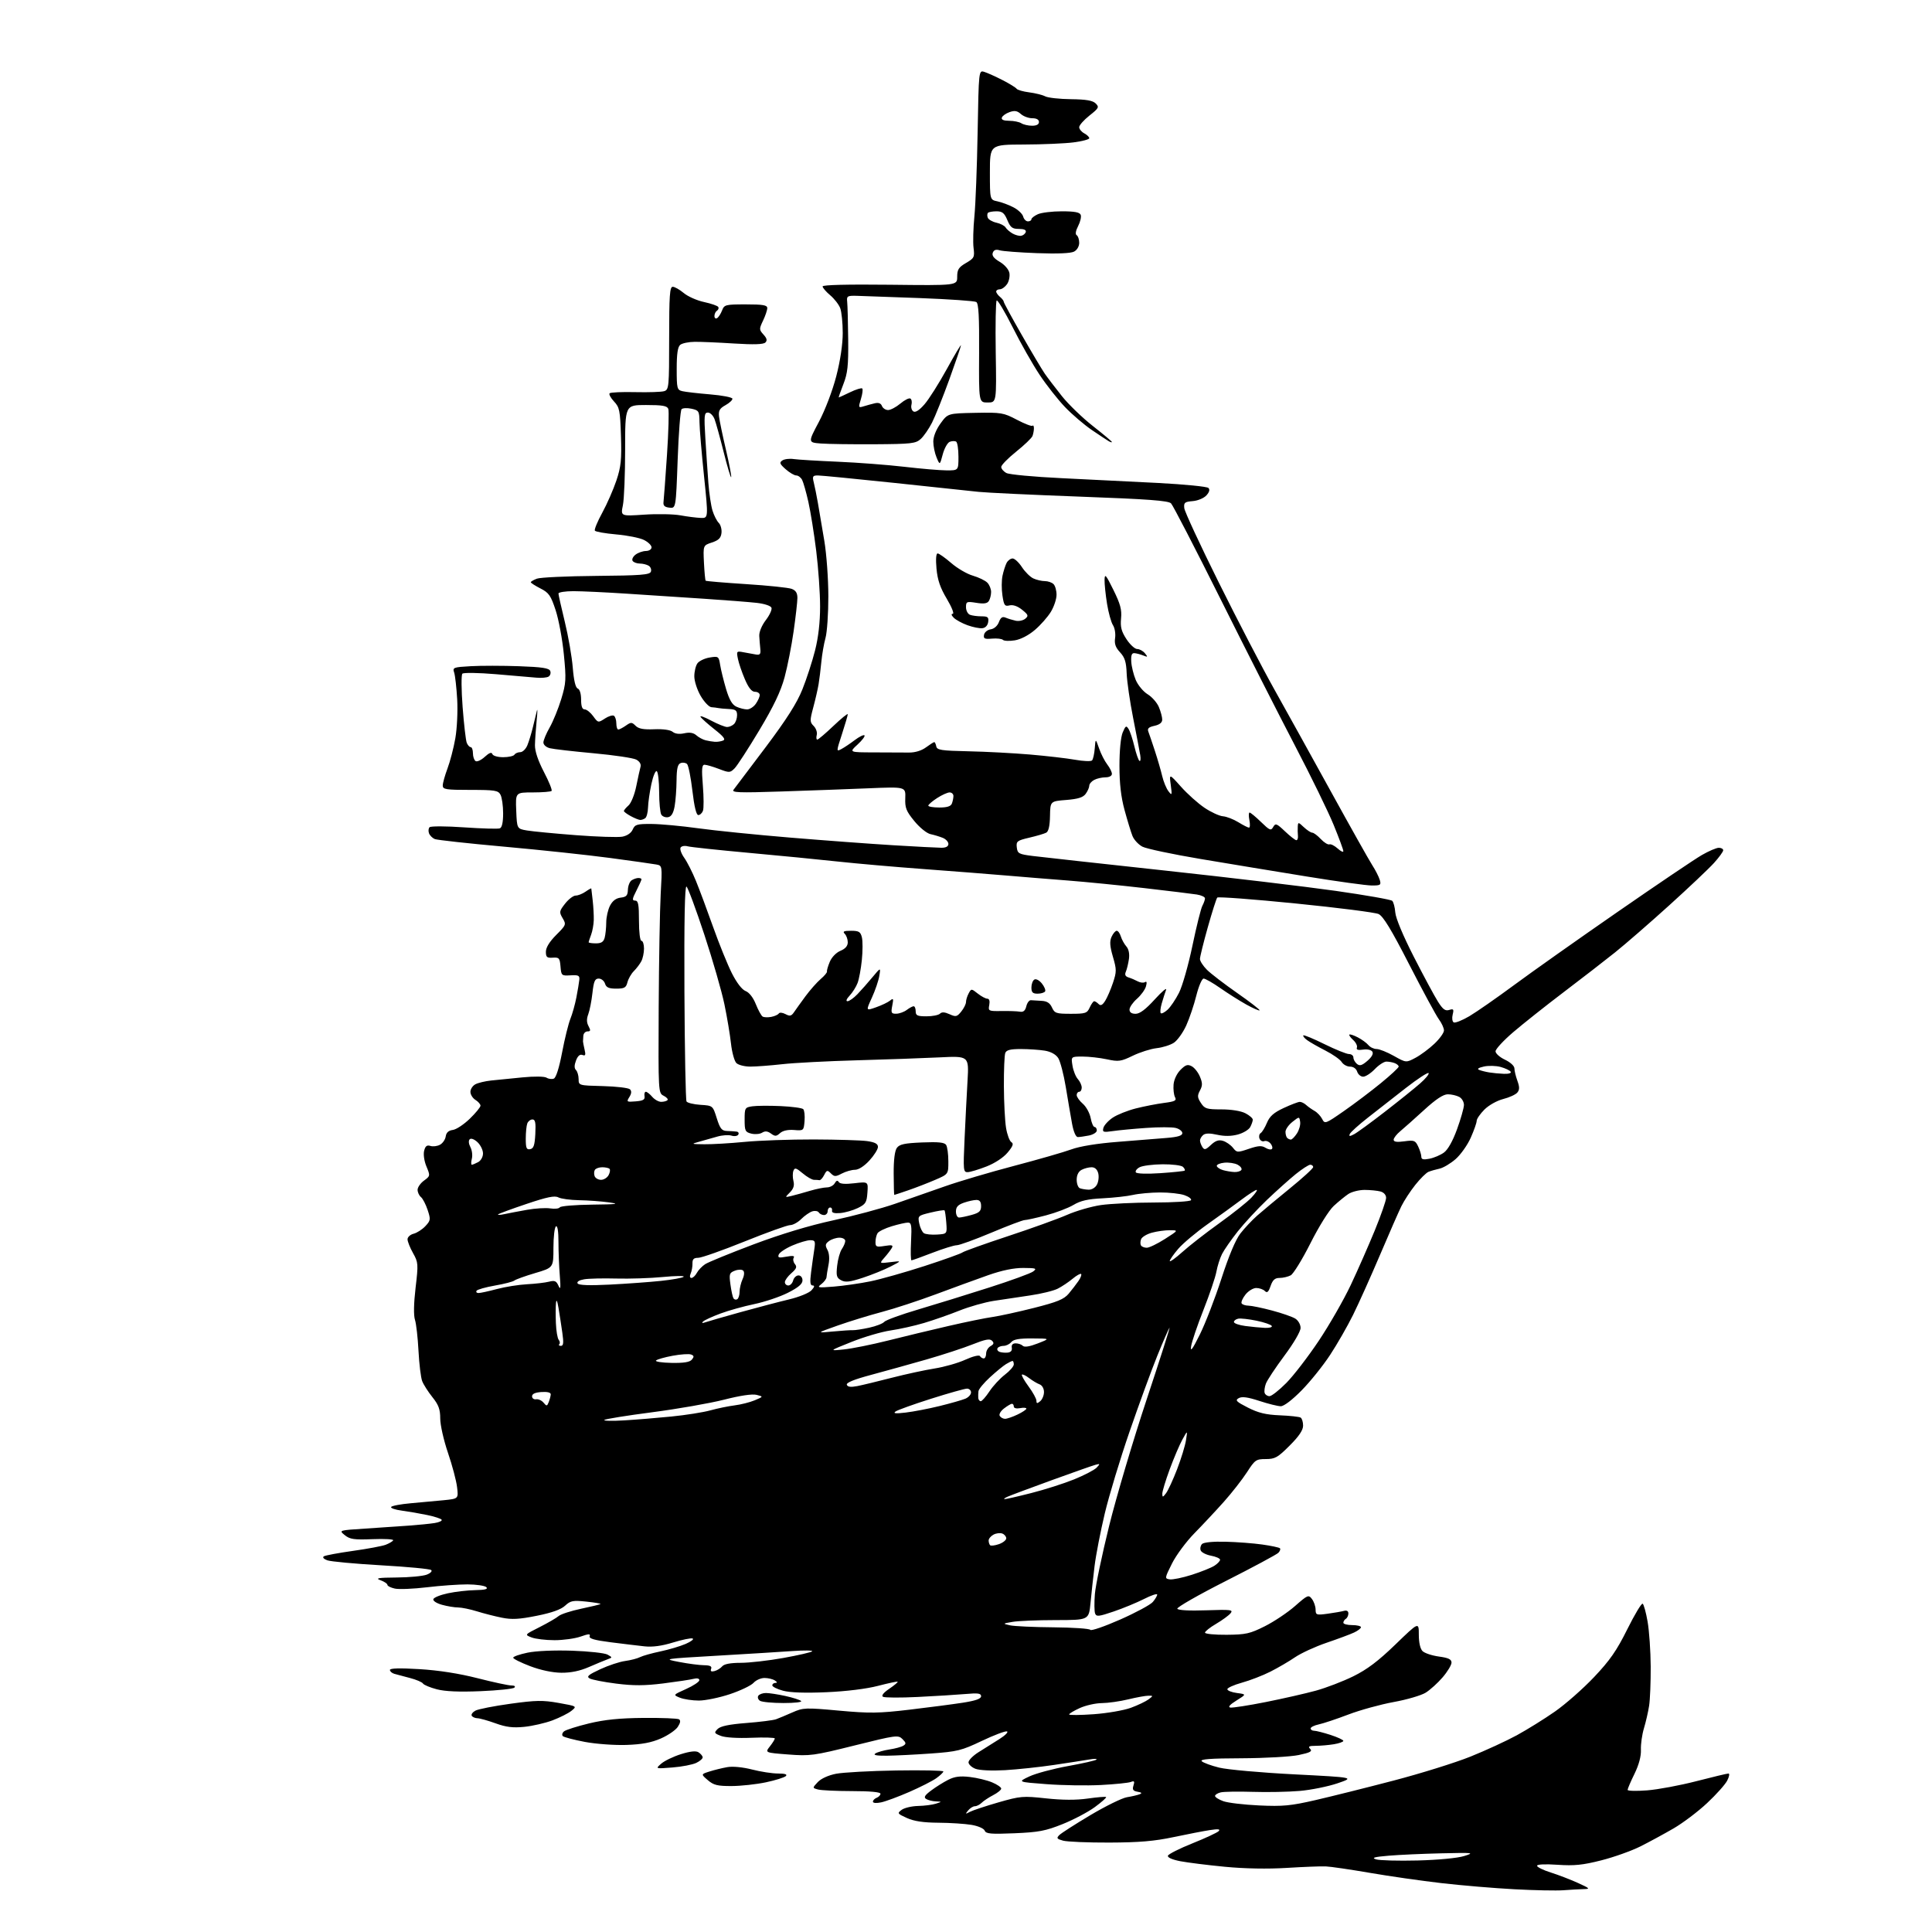 <?xml version="1.0" encoding="UTF-8" standalone="no"?>
<svg 
  version="1.1" 
  xmlns="http://www.w3.org/2000/svg" 
  xmlns:xlink="http://www.w3.org/1999/xlink" 
  xmlns:svg="http://www.w3.org/2000/svg"
  xmlns:rdf="http://www.w3.org/1999/02/22-rdf-syntax-ns#"
  xmlns:cc="http://creativecommons.org/ns#"
  xmlns:dc="http://purl.org/dc/elements/1.1/"
  viewBox="0 0 768 768"
  width="768"
  height="768"
>
<style>svg {background-color: white; }</style>"
<path stroke="none" fill="black" fill-rule="evenodd" d="M621.50,751.40C618.75,751.61 609.98,751.44 602.00,751.01C594.02,750.59 580.98,749.49 573.00,748.57C565.02,747.65 552.20,745.81 544.50,744.48C536.80,743.15 528.92,742.00 527.00,741.92C525.08,741.84 518.10,742.11 511.50,742.52C503.94,742.99 494.87,742.83 487.00,742.08C480.12,741.42 472.11,740.42 469.19,739.86C465.94,739.23 464.04,738.38 464.27,737.67C464.48,737.03 468.87,734.81 474.03,732.75C479.18,730.69 483.87,728.50 484.45,727.90C485.21,727.10 484.27,726.98 481.00,727.48C478.52,727.85 472.00,729.12 466.50,730.28C458.87,731.90 452.83,732.41 441.00,732.45C432.48,732.48 424.19,732.14 422.59,731.69C420.09,731.00 419.88,730.69 421.10,729.47C421.88,728.69 427.45,725.12 433.48,721.53C439.52,717.94 446.04,714.74 447.98,714.42C449.92,714.11 452.18,713.58 453.00,713.25C454.09,712.81 453.87,712.54 452.21,712.25C450.40,711.93 450.05,711.41 450.57,709.77C451.11,708.09 450.90,707.82 449.49,708.37C448.53,708.73 443.19,709.28 437.62,709.57C432.06,709.86 422.32,709.71 416.00,709.23C404.50,708.36 404.50,708.36 409.19,706.16C411.77,704.95 418.68,703.10 424.55,702.04C430.42,700.98 435.51,699.82 435.86,699.47C436.21,699.11 434.93,699.09 433.00,699.43C431.07,699.76 424.77,700.73 419.00,701.59C413.23,702.45 404.45,703.38 399.50,703.67C394.21,703.97 389.37,703.74 387.75,703.12C386.24,702.53 385.00,701.37 385.00,700.54C385.00,699.71 386.80,697.89 389.00,696.51C391.20,695.13 394.91,692.80 397.25,691.33C399.58,689.86 400.95,688.48 400.29,688.26C399.63,688.04 395.13,689.74 390.29,692.04C382.20,695.89 380.58,696.29 370.00,697.05C363.68,697.50 355.80,697.89 352.50,697.92C348.32,697.95 346.96,697.68 348.00,697.01C348.82,696.49 351.34,695.78 353.58,695.44C355.83,695.10 358.31,694.43 359.08,693.95C360.27,693.21 360.22,692.79 358.74,691.31C357.05,689.62 356.20,689.74 339.74,693.84C323.42,697.91 322.01,698.10 313.29,697.43C304.08,696.72 304.08,696.72 306.04,694.22C307.12,692.85 308.00,691.43 308.00,691.07C308.00,690.71 303.84,690.58 298.75,690.79C293.28,691.02 288.30,690.72 286.58,690.05C283.89,689.01 283.78,688.79 285.27,687.30C286.40,686.17 289.80,685.46 296.69,684.92C302.09,684.50 307.40,683.83 308.50,683.43C309.60,683.03 312.52,681.81 315.00,680.71C319.29,678.82 320.16,678.78 333.50,680.00C345.71,681.11 349.29,681.07 361.50,679.63C369.20,678.72 378.76,677.47 382.75,676.85C387.87,676.05 390.00,675.29 390.00,674.28C390.00,673.12 388.78,672.95 383.75,673.40C380.31,673.70 371.79,674.23 364.81,674.57C357.83,674.92 351.61,674.88 350.99,674.49C350.27,674.05 351.20,672.87 353.50,671.31C355.51,669.94 357.01,668.68 356.83,668.51C356.65,668.34 353.12,669.09 349.00,670.16C344.44,671.35 336.41,672.34 328.50,672.68C320.00,673.05 314.03,672.84 311.25,672.08C308.91,671.45 307.00,670.49 307.00,669.96C307.00,669.43 307.56,668.99 308.25,668.98C309.08,668.97 309.00,668.65 308.00,668.00C307.18,667.47 305.33,667.02 303.90,667.02C302.48,667.01 300.51,667.88 299.54,668.96C298.57,670.03 294.33,672.06 290.13,673.46C285.93,674.86 280.39,676.00 277.81,676.00C275.24,676.00 271.86,675.49 270.32,674.88C267.50,673.75 267.50,673.75 272.75,671.40C275.64,670.10 278.00,668.53 278.00,667.90C278.00,667.22 277.11,667.00 275.75,667.36C274.51,667.69 269.10,668.50 263.73,669.18C256.28,670.11 251.84,670.13 245.02,669.27C240.10,668.65 235.32,667.72 234.40,667.21C233.05,666.45 233.84,665.76 238.62,663.54C241.85,662.04 246.30,660.56 248.50,660.27C250.70,659.97 253.36,659.28 254.41,658.74C255.46,658.20 259.09,657.18 262.48,656.47C265.86,655.76 270.40,654.42 272.56,653.48C274.73,652.54 275.97,651.57 275.32,651.33C274.67,651.08 271.17,651.80 267.54,652.92C263.10,654.29 259.40,654.79 256.22,654.45C253.62,654.17 247.54,653.43 242.70,652.82C236.27,652.00 234.04,651.35 234.40,650.41C234.78,649.41 234.01,649.44 230.82,650.56C228.58,651.35 223.91,652.00 220.44,652.00C216.97,652.00 212.86,651.51 211.32,650.91C208.50,649.82 208.50,649.82 214.50,646.80C217.80,645.13 221.20,643.16 222.05,642.42C222.90,641.67 226.92,640.36 230.99,639.50C235.06,638.65 238.54,637.80 238.72,637.62C238.90,637.44 236.35,637.01 233.05,636.66C227.74,636.11 226.79,636.29 224.64,638.28C223.00,639.81 219.37,641.10 213.36,642.30C206.39,643.70 203.43,643.86 199.50,643.06C196.75,642.51 192.29,641.37 189.59,640.53C186.89,639.69 183.52,639.00 182.09,638.99C180.67,638.99 177.78,638.51 175.69,637.93C173.53,637.33 172.04,636.36 172.26,635.69C172.47,635.03 175.09,633.98 178.07,633.35C181.06,632.71 185.95,632.15 188.95,632.10C192.83,632.03 194.09,631.69 193.33,630.93C192.74,630.34 189.38,629.84 185.88,629.82C182.37,629.81 175.10,630.32 169.71,630.97C164.33,631.61 158.59,631.85 156.96,631.49C155.33,631.13 154.00,630.46 154.00,630.00C154.00,629.54 152.76,628.71 151.25,628.16C149.04,627.36 150.31,627.14 157.68,627.08C162.74,627.04 168.10,626.53 169.60,625.96C171.13,625.38 171.92,624.57 171.41,624.12C170.91,623.67 161.95,622.82 151.50,622.23C141.05,621.63 131.41,620.74 130.08,620.24C128.63,619.69 128.10,619.06 128.76,618.65C129.36,618.28 134.56,617.31 140.32,616.50C146.07,615.70 151.91,614.60 153.29,614.08C154.67,613.55 156.03,612.76 156.31,612.31C156.58,611.87 152.90,611.65 148.13,611.84C140.72,612.13 139.10,611.90 137.06,610.25C134.68,608.32 134.68,608.32 145.09,607.65C150.82,607.27 158.65,606.74 162.50,606.46C166.35,606.18 170.98,605.72 172.78,605.43C174.58,605.14 175.84,604.55 175.57,604.12C175.31,603.69 172.71,602.84 169.80,602.24C166.88,601.63 162.35,600.85 159.73,600.50C157.11,600.16 155.19,599.50 155.48,599.04C155.76,598.58 159.26,597.92 163.25,597.57C167.24,597.23 173.14,596.68 176.38,596.36C182.25,595.77 182.25,595.77 181.69,591.14C181.39,588.59 179.76,582.45 178.07,577.51C176.38,572.56 175.00,566.44 175.00,563.90C175.00,560.23 174.36,558.47 171.89,555.39C170.18,553.25 168.35,550.38 167.82,549.00C167.29,547.62 166.63,542.23 166.36,537.00C166.09,531.77 165.46,526.22 164.96,524.66C164.38,522.87 164.47,518.17 165.20,511.91C166.32,502.44 166.27,501.83 164.18,498.11C162.98,495.98 162.00,493.51 162.00,492.63C162.00,491.76 163.08,490.77 164.41,490.43C165.73,490.10 167.83,488.75 169.07,487.43C171.18,485.18 171.24,484.76 170.00,481.00C169.27,478.78 168.07,476.47 167.34,475.86C166.60,475.25 166.00,473.95 166.00,472.96C166.00,471.97 167.15,470.33 168.54,469.31C171.04,467.50 171.06,467.38 169.53,463.72C168.63,461.58 168.24,458.91 168.60,457.46C169.07,455.57 169.70,455.09 171.08,455.52C172.09,455.85 173.81,455.64 174.89,455.06C175.97,454.48 177.00,452.99 177.18,451.75C177.40,450.22 178.30,449.39 180.00,449.17C181.38,448.99 184.41,446.98 186.75,444.71C189.09,442.44 191.00,440.11 191.00,439.53C191.00,438.95 190.10,437.92 189.00,437.23C187.90,436.55 187.00,435.10 187.00,434.03C187.00,432.95 187.88,431.60 188.97,431.02C190.05,430.44 192.86,429.77 195.22,429.52C197.57,429.27 203.17,428.72 207.66,428.28C212.41,427.81 216.42,427.87 217.27,428.40C218.07,428.91 219.37,429.07 220.14,428.77C221.03,428.43 222.26,424.56 223.44,418.37C224.47,412.94 225.96,406.93 226.74,405.00C227.52,403.07 228.59,399.25 229.12,396.50C229.65,393.75 230.18,390.60 230.29,389.50C230.47,387.79 229.96,387.53 226.81,387.71C223.23,387.92 223.11,387.82 222.81,384.21C222.53,380.85 222.24,380.52 219.75,380.69C217.42,380.85 217.00,380.49 217.00,378.32C217.00,376.66 218.44,374.33 221.09,371.67C225.05,367.71 225.13,367.50 223.66,365.00C222.23,362.57 222.29,362.21 224.64,359.20C226.02,357.44 227.91,356.00 228.85,356.00C229.79,356.00 231.56,355.30 232.78,354.44C234.00,353.59 235.02,353.02 235.05,353.19C235.08,353.36 235.33,355.52 235.61,358.00C235.89,360.48 236.08,363.97 236.03,365.77C235.98,367.57 235.50,370.19 234.97,371.59C234.44,372.99 234.00,374.33 234.00,374.57C234.00,374.80 235.30,375.00 236.88,375.00C239.03,375.00 239.92,374.42 240.37,372.75C240.70,371.51 240.98,368.79 240.99,366.70C240.99,364.61 241.67,361.60 242.49,360.02C243.49,358.09 244.89,357.03 246.74,356.82C249.00,356.56 249.52,355.99 249.60,353.65C249.66,352.08 250.33,350.40 251.10,349.92C251.87,349.43 253.06,349.02 253.75,349.02C254.44,349.01 255.00,349.24 255.00,349.54C255.00,349.84 254.09,351.86 252.98,354.04C251.28,357.36 251.20,358.00 252.48,358.00C253.71,358.00 254.00,359.51 254.00,366.00C254.00,370.67 254.42,374.00 255.00,374.00C255.55,374.00 256.00,375.38 256.00,377.07C256.00,378.75 255.52,381.04 254.92,382.14C254.33,383.25 252.99,385.01 251.95,386.05C250.91,387.09 249.77,389.09 249.42,390.47C248.88,392.62 248.21,393.00 244.96,393.00C242.01,393.00 240.99,392.54 240.50,391.00C240.15,389.90 239.03,389.00 238.00,389.00C236.48,389.00 236.03,390.04 235.50,394.75C235.15,397.91 234.40,401.70 233.85,403.16C233.14,405.02 233.17,406.45 233.95,407.91C234.86,409.61 234.78,410.00 233.54,410.00C232.69,410.00 231.95,410.79 231.88,411.75C231.82,412.71 231.76,413.73 231.75,414.00C231.75,414.27 232.03,415.73 232.38,417.22C232.89,419.38 232.72,419.83 231.53,419.37C230.53,418.99 229.68,419.72 228.98,421.56C228.25,423.47 228.25,424.65 228.96,425.36C229.53,425.93 230.00,427.55 230.01,428.95C230.02,431.49 230.06,431.50 239.70,431.74C245.03,431.88 249.85,432.45 250.42,433.02C251.13,433.73 251.05,434.69 250.18,436.09C248.97,438.02 249.10,438.11 252.70,437.81C255.67,437.57 256.44,437.12 256.21,435.75C256.04,434.79 256.28,434.00 256.73,434.00C257.19,434.00 258.33,434.90 259.27,436.00C260.21,437.10 261.81,438.00 262.82,438.00C263.84,438.00 264.96,437.70 265.33,437.34C265.69,436.98 265.02,436.19 263.83,435.59C261.68,434.50 261.68,434.40 261.84,400.50C261.94,381.80 262.30,361.46 262.64,355.30C263.27,344.10 263.27,344.10 260.88,343.65C259.57,343.40 251.29,342.23 242.47,341.05C233.65,339.87 214.75,337.85 200.47,336.57C186.19,335.29 173.75,333.92 172.83,333.54C171.91,333.16 170.88,332.13 170.54,331.26C170.21,330.38 170.31,329.29 170.77,328.83C171.23,328.37 177.41,328.39 184.51,328.89C191.60,329.38 197.99,329.56 198.70,329.28C199.55,328.96 200.00,326.88 200.00,323.33C200.00,320.32 199.53,317.00 198.96,315.93C198.04,314.20 196.78,314.00 186.96,314.00C177.19,314.00 176.00,313.81 176.00,312.25C176.00,311.29 176.85,308.25 177.88,305.50C178.92,302.75 180.32,297.35 181.00,293.50C181.68,289.61 182.01,282.72 181.74,278.00C181.47,273.32 180.93,268.54 180.54,267.37C179.86,265.34 180.20,265.21 187.15,264.82C191.18,264.59 199.80,264.60 206.32,264.83C215.55,265.16 218.28,265.58 218.73,266.73C219.04,267.54 218.74,268.54 218.06,268.96C217.39,269.38 215.19,269.57 213.17,269.38C211.15,269.20 203.91,268.58 197.07,268.00C190.24,267.42 184.26,267.34 183.80,267.80C183.33,268.27 183.38,274.24 183.90,281.07C184.42,287.91 185.16,294.29 185.53,295.25C185.91,296.21 186.62,297.00 187.11,297.00C187.60,297.00 188.00,298.10 188.00,299.44C188.00,300.78 188.48,302.18 189.07,302.55C189.66,302.91 191.30,302.15 192.71,300.85C194.48,299.23 195.41,298.89 195.72,299.75C195.97,300.46 197.84,301.00 200.02,301.00C202.15,301.00 204.16,300.55 204.50,300.00C204.84,299.45 205.88,299.00 206.81,299.00C207.75,299.00 209.02,297.76 209.64,296.25C210.26,294.74 211.25,291.48 211.85,289.00C212.45,286.52 213.16,283.60 213.43,282.50C213.71,281.40 213.66,283.20 213.32,286.50C212.99,289.80 212.69,294.17 212.65,296.21C212.62,298.62 213.87,302.35 216.22,306.87C218.22,310.69 219.59,314.08 219.26,314.41C218.93,314.73 215.57,315.00 211.79,315.00C204.91,315.00 204.91,315.00 205.21,322.23C205.50,329.45 205.50,329.45 209.50,330.13C211.70,330.50 220.42,331.34 228.88,331.99C237.34,332.64 245.67,332.91 247.39,332.59C249.32,332.22 250.91,331.13 251.51,329.75C252.39,327.74 253.20,327.50 259.00,327.54C262.57,327.56 270.90,328.33 277.50,329.25C284.10,330.17 300.52,331.83 314.00,332.95C327.48,334.07 345.93,335.44 355.00,335.99C364.07,336.54 372.74,336.99 374.25,337.00C376.05,337.00 377.00,336.47 377.00,335.48C377.00,334.64 375.99,333.55 374.75,333.05C373.51,332.55 371.32,331.89 369.88,331.58C368.41,331.27 365.60,329.00 363.47,326.40C360.22,322.43 359.71,321.14 359.86,317.26C360.03,312.74 360.03,312.74 345.26,313.36C337.14,313.70 321.50,314.27 310.51,314.63C293.51,315.19 290.69,315.08 291.63,313.89C292.24,313.13 297.96,305.55 304.34,297.05C312.68,285.95 316.79,279.48 318.96,274.05C320.63,269.90 322.89,262.94 323.99,258.59C325.31,253.38 326.00,247.40 326.00,241.06C326.00,235.77 325.31,225.83 324.46,218.98C323.61,212.13 322.21,203.37 321.34,199.51C320.47,195.65 319.35,191.71 318.85,190.75C318.34,189.79 317.30,189.00 316.52,189.00C315.75,189.00 313.85,187.88 312.31,186.52C309.94,184.42 309.73,183.88 311.00,183.03C311.82,182.48 313.85,182.23 315.50,182.48C317.15,182.72 325.02,183.20 333.00,183.54C340.98,183.88 352.90,184.79 359.50,185.56C366.10,186.33 373.64,186.97 376.25,186.98C381.00,187.00 381.00,187.00 381.00,181.56C381.00,178.57 380.59,175.87 380.09,175.56C379.59,175.25 378.45,175.27 377.55,175.62C376.66,175.96 375.40,178.20 374.76,180.60C373.60,184.95 373.60,184.95 372.30,181.86C371.58,180.16 371.00,177.31 371.00,175.54C371.00,173.56 372.12,170.75 373.89,168.31C376.78,164.33 376.78,164.33 387.69,164.11C398.05,163.91 398.89,164.05 404.23,166.86C407.32,168.48 410.11,169.56 410.43,169.24C410.74,168.93 411.00,169.38 411.00,170.25C411.00,171.12 410.74,172.50 410.43,173.32C410.12,174.13 407.19,176.94 403.93,179.55C400.67,182.17 398.00,184.90 398.00,185.62C398.00,186.34 398.93,187.43 400.06,188.03C401.19,188.64 410.98,189.55 421.81,190.07C432.64,190.58 450.02,191.45 460.44,191.99C470.86,192.54 479.82,193.42 480.37,193.97C481.01,194.61 480.74,195.63 479.57,196.92C478.57,198.02 476.18,199.03 474.14,199.20C470.92,199.47 470.53,199.79 470.77,202.00C470.92,203.38 477.08,216.65 484.46,231.50C491.83,246.35 501.77,265.48 506.54,274.00C511.31,282.52 521.49,300.91 529.17,314.86C536.84,328.81 544.18,341.86 545.46,343.86C546.75,345.86 548.10,348.51 548.47,349.75C549.08,351.81 548.81,352.00 545.32,352.00C543.22,352.00 531.60,350.40 519.50,348.43C507.40,346.47 488.39,343.33 477.25,341.46C466.12,339.59 455.72,337.39 454.14,336.57C452.57,335.76 450.78,333.84 450.17,332.30C449.56,330.76 448.15,326.13 447.03,322.02C445.61,316.80 445.00,311.47 445.00,304.38C445.00,298.35 445.52,292.99 446.29,291.16C447.42,288.47 447.71,288.30 448.63,289.80C449.22,290.73 450.26,293.86 450.95,296.75C451.64,299.64 452.54,302.22 452.96,302.47C453.37,302.73 453.51,301.72 453.27,300.22C453.03,298.72 451.76,292.10 450.46,285.50C449.15,278.90 447.99,270.89 447.87,267.71C447.70,263.16 447.14,261.36 445.24,259.31C443.44,257.37 442.93,255.91 443.27,253.61C443.52,251.90 443.14,249.61 442.42,248.51C441.70,247.40 440.64,243.57 440.06,240.00C439.49,236.43 439.04,232.15 439.08,230.50C439.14,227.89 439.59,228.41 442.60,234.50C445.36,240.09 445.98,242.38 445.64,245.83C445.31,249.25 445.77,250.99 447.79,254.08C449.20,256.24 451.12,258.00 452.06,258.00C452.99,258.00 454.37,258.76 455.13,259.69C456.35,261.19 456.28,261.29 454.50,260.58C453.40,260.14 451.82,259.72 451.00,259.64C449.89,259.54 449.55,260.42 449.69,263.00C449.80,264.93 450.60,268.20 451.47,270.28C452.34,272.36 454.46,274.92 456.19,275.97C457.92,277.02 459.93,279.31 460.66,281.05C461.40,282.80 462.00,285.04 462.00,286.04C462.00,287.24 460.97,288.07 458.93,288.52C456.61,289.03 456.01,289.59 456.49,290.84C456.84,291.76 458.01,295.20 459.09,298.50C460.17,301.80 461.48,306.31 462.00,308.53C462.53,310.75 463.64,313.45 464.48,314.53C465.89,316.35 465.95,316.17 465.39,312.00C464.78,307.50 464.78,307.50 469.43,312.70C471.98,315.57 476.20,319.34 478.79,321.09C481.38,322.84 484.68,324.36 486.13,324.48C487.57,324.59 490.33,325.66 492.25,326.84C494.17,328.03 496.08,329.00 496.49,329.00C496.91,329.00 496.98,327.65 496.65,326.00C496.32,324.35 496.36,323.00 496.73,323.00C497.11,323.00 499.15,324.69 501.27,326.75C504.74,330.12 505.22,330.32 506.12,328.74C507.02,327.15 507.47,327.31 510.81,330.48C512.84,332.41 514.87,333.99 515.31,333.99C515.76,334.00 516.05,333.21 515.95,332.25C515.85,331.29 515.82,329.63 515.88,328.58C515.99,326.74 516.11,326.75 518.31,328.83C519.59,330.02 521.08,331.00 521.64,331.00C522.20,331.00 523.72,332.13 525.02,333.52C526.32,334.90 527.86,335.86 528.44,335.65C529.02,335.43 530.51,336.18 531.75,337.30C532.99,338.43 534.00,338.89 534.00,338.34C534.00,337.78 532.27,333.09 530.15,327.92C528.04,322.74 521.14,308.60 514.82,296.50C508.50,284.40 495.13,258.07 485.11,238.00C475.09,217.93 466.27,200.87 465.51,200.10C464.44,199.01 456.49,198.42 429.32,197.42C410.17,196.71 392.02,195.85 389.00,195.52C385.98,195.19 370.90,193.59 355.50,191.96C340.10,190.34 326.44,189.01 325.14,189.00C323.07,189.00 322.87,189.33 323.48,191.75C323.86,193.26 324.61,196.97 325.14,200.00C325.67,203.03 326.81,209.78 327.68,215.00C328.56,220.22 329.27,230.12 329.28,237.00C329.29,243.88 328.78,251.34 328.15,253.60C327.52,255.85 326.78,260.13 326.50,263.10C326.22,266.07 325.72,270.07 325.40,272.00C325.08,273.93 324.13,278.07 323.29,281.20C321.88,286.46 321.90,287.04 323.46,288.60C324.39,289.53 324.94,291.13 324.67,292.15C324.41,293.17 324.50,294.00 324.89,294.00C325.28,294.00 328.16,291.55 331.30,288.56C334.43,285.58 337.00,283.49 337.00,283.93C337.00,284.38 335.96,287.92 334.70,291.80C332.43,298.77 332.42,298.84 334.45,297.77C335.58,297.18 337.97,295.57 339.78,294.20C341.58,292.84 343.32,291.99 343.64,292.31C343.97,292.63 342.72,294.29 340.87,295.99C337.50,299.07 337.50,299.07 347.50,299.09C353.00,299.11 359.25,299.13 361.38,299.15C363.79,299.17 366.33,298.39 368.09,297.09C369.65,295.94 371.13,295.00 371.39,295.00C371.64,295.00 372.00,295.76 372.18,296.69C372.46,298.16 374.18,298.42 385.00,298.65C391.88,298.79 402.90,299.38 409.50,299.94C416.10,300.51 424.16,301.44 427.41,302.02C430.66,302.60 433.67,302.72 434.09,302.29C434.52,301.86 435.01,299.70 435.18,297.50C435.50,293.50 435.50,293.50 436.90,297.50C437.66,299.70 439.13,302.57 440.15,303.88C441.17,305.20 442.00,306.88 442.00,307.63C442.00,308.43 440.94,309.00 439.43,309.00C438.02,309.00 436.00,309.47 434.93,310.04C433.87,310.60 433.00,311.64 433.00,312.34C433.00,313.04 432.36,314.49 431.58,315.56C430.53,317.00 428.55,317.62 423.83,318.00C417.50,318.50 417.50,318.50 417.39,324.38C417.32,328.30 416.82,330.51 415.89,331.00C415.13,331.41 412.11,332.30 409.19,332.98C404.31,334.13 403.91,334.43 404.19,336.86C404.48,339.29 404.99,339.56 410.50,340.26C413.80,340.67 437.43,343.28 463.00,346.05C488.57,348.81 519.17,352.46 531.00,354.14C542.83,355.83 552.92,357.60 553.43,358.09C553.94,358.57 554.49,360.66 554.65,362.73C554.82,365.00 557.76,372.02 562.03,380.37C565.93,388.00 570.24,396.01 571.61,398.17C573.55,401.25 574.53,401.97 576.08,401.47C577.80,400.93 577.99,401.18 577.46,403.31C577.12,404.67 577.29,406.06 577.85,406.41C578.40,406.75 581.21,405.65 584.08,403.96C586.95,402.26 594.96,396.69 601.90,391.56C608.83,386.43 627.33,373.36 643.00,362.51C658.67,351.65 673.75,341.48 676.50,339.90C679.25,338.31 682.29,337.01 683.25,337.01C684.21,337.00 685.00,337.45 685.00,338.00C685.00,338.55 683.35,340.82 681.34,343.04C679.33,345.27 671.34,352.83 663.59,359.84C655.84,366.86 646.12,375.30 642.00,378.60C637.88,381.90 628.65,389.04 621.50,394.46C614.35,399.89 605.35,407.03 601.50,410.33C597.65,413.63 594.50,417.04 594.50,417.91C594.50,418.78 596.19,420.28 598.25,421.25C600.38,422.25 602.00,423.74 602.00,424.69C602.00,425.61 602.53,427.82 603.18,429.61C604.09,432.13 604.08,433.20 603.15,434.32C602.48,435.12 599.97,436.27 597.55,436.88C595.07,437.51 591.83,439.33 590.08,441.07C588.39,442.77 587.00,444.78 587.00,445.55C587.00,446.32 585.95,449.32 584.66,452.22C583.38,455.13 580.67,458.96 578.65,460.74C576.62,462.52 573.73,464.23 572.23,464.56C570.73,464.88 568.76,465.45 567.85,465.82C566.94,466.19 564.58,468.52 562.61,471.00C560.64,473.48 558.14,477.30 557.06,479.50C555.98,481.70 552.13,490.48 548.51,499.00C544.88,507.52 540.09,518.19 537.86,522.70C535.63,527.21 531.53,534.36 528.74,538.60C525.96,542.84 520.89,549.16 517.46,552.65C513.73,556.45 510.40,559.00 509.14,559.00C507.99,559.00 504.15,558.05 500.62,556.89C495.98,555.37 493.71,555.06 492.42,555.78C490.89,556.64 491.42,557.18 496.07,559.55C500.22,561.66 503.21,562.38 508.77,562.61C512.77,562.77 516.48,563.18 517.02,563.51C517.56,563.85 518.00,565.28 518.00,566.71C518.00,568.51 516.37,570.94 512.65,574.65C507.92,579.39 506.83,580.00 503.18,580.00C499.31,580.00 498.86,580.31 495.68,585.25C493.81,588.14 489.68,593.42 486.49,597.00C483.29,600.58 478.03,606.20 474.80,609.49C471.56,612.79 467.56,618.19 465.90,621.49C462.96,627.36 462.94,627.51 464.98,627.82C466.13,628.00 470.10,627.18 473.79,626.00C477.48,624.82 481.51,623.20 482.75,622.40C483.99,621.61 485.00,620.53 485.00,620.02C485.00,619.51 483.39,618.79 481.42,618.42C479.45,618.05 477.59,617.10 477.29,616.31C476.98,615.51 477.23,614.37 477.84,613.76C478.50,613.10 482.22,612.73 487.15,612.86C491.66,612.97 498.25,613.47 501.78,613.97C505.32,614.47 508.47,615.14 508.79,615.46C509.11,615.77 508.83,616.59 508.16,617.27C507.50,617.94 498.08,623.00 487.23,628.50C476.38,634.00 467.73,638.95 468.00,639.50C468.31,640.11 472.77,640.35 479.48,640.12C489.40,639.78 490.33,639.90 489.14,641.33C488.42,642.20 485.84,644.07 483.42,645.50C480.99,646.92 479.00,648.50 479.00,649.00C479.00,649.51 482.86,649.89 487.59,649.85C495.26,649.79 496.88,649.42 502.84,646.43C506.50,644.59 511.89,640.98 514.80,638.42C519.84,633.99 520.17,633.85 521.52,635.63C522.30,636.66 522.95,638.54 522.97,639.81C523.00,641.99 523.27,642.09 527.75,641.48C530.36,641.12 533.29,640.61 534.25,640.35C535.36,640.04 536.00,640.42 536.00,641.37C536.00,642.20 535.55,643.16 535.00,643.50C534.45,643.84 534.00,644.54 534.00,645.06C534.00,645.58 535.58,646.00 537.50,646.00C539.42,646.00 541.00,646.38 541.00,646.84C541.00,647.30 539.76,648.26 538.25,648.96C536.74,649.67 531.81,651.50 527.29,653.04C522.78,654.58 517.16,657.17 514.79,658.79C512.43,660.41 508.02,662.98 505.00,664.51C501.98,666.04 496.88,668.01 493.67,668.89C490.47,669.78 487.87,670.95 487.89,671.50C487.91,672.05 489.64,672.73 491.72,673.00C495.50,673.50 495.50,673.50 491.50,675.99C488.89,677.61 488.04,678.58 489.07,678.78C489.94,678.94 496.28,677.96 503.16,676.59C510.05,675.22 519.01,673.18 523.09,672.06C527.17,670.94 533.86,668.37 537.96,666.35C543.46,663.64 547.84,660.34 554.71,653.70C564.00,644.71 564.00,644.71 564.00,649.78C564.00,652.92 564.56,655.42 565.47,656.33C566.28,657.14 569.21,658.12 571.97,658.50C575.80,659.02 577.00,659.60 577.00,660.91C577.00,661.86 575.42,664.49 573.48,666.75C571.55,669.01 568.50,671.76 566.72,672.87C564.93,673.97 559.20,675.65 553.98,676.59C548.77,677.54 540.67,679.77 536.00,681.55C531.33,683.33 526.04,685.09 524.25,685.47C522.46,685.85 521.00,686.57 521.00,687.08C521.00,687.59 521.62,688.00 522.39,688.00C523.15,688.00 526.07,688.74 528.89,689.65C531.70,690.56 534.00,691.63 534.00,692.02C534.00,692.42 532.31,693.02 530.25,693.36C528.19,693.70 524.95,693.98 523.05,693.99C520.34,694.00 519.86,694.26 520.82,695.22C521.77,696.17 520.80,696.70 516.27,697.65C513.10,698.32 502.87,698.90 493.55,698.94C481.13,698.98 476.90,699.30 477.71,700.11C478.32,700.72 481.45,701.87 484.66,702.66C487.87,703.45 501.30,704.66 514.50,705.33C538.50,706.56 538.50,706.56 531.68,708.89C527.93,710.16 521.18,711.53 516.68,711.92C512.18,712.31 503.77,712.48 498.00,712.29C492.23,712.11 486.49,712.20 485.25,712.50C484.01,712.80 483.00,713.44 483.00,713.92C483.00,714.41 484.46,715.34 486.25,715.99C488.04,716.65 494.45,717.41 500.50,717.69C510.01,718.13 513.06,717.84 523.00,715.55C529.33,714.09 543.27,710.61 554.00,707.80C564.73,705.00 578.43,700.72 584.45,698.31C590.48,695.89 598.80,692.06 602.95,689.80C607.10,687.53 613.93,683.29 618.12,680.36C622.31,677.44 629.30,671.28 633.66,666.68C639.98,660.01 642.65,656.15 646.88,647.65C649.79,641.79 652.54,637.22 652.98,637.49C653.43,637.77 654.32,640.99 654.95,644.65C655.59,648.32 656.14,656.33 656.18,662.47C656.21,668.60 655.93,675.61 655.55,678.06C655.17,680.50 654.25,684.52 653.50,687.00C652.75,689.48 652.20,693.31 652.29,695.53C652.40,698.15 651.50,701.50 649.73,705.13C648.23,708.19 647.00,711.06 647.00,711.50C647.00,711.94 650.49,712.03 654.75,711.70C659.01,711.37 667.82,709.73 674.32,708.05C680.82,706.37 686.57,705.00 687.09,705.00C687.62,705.00 687.39,706.27 686.59,707.82C685.79,709.38 682.19,713.40 678.59,716.76C675.00,720.13 669.01,724.65 665.28,726.82C661.55,728.98 655.61,732.21 652.08,733.98C648.55,735.75 641.54,738.25 636.52,739.52C629.16,741.39 625.79,741.73 619.19,741.28C614.23,740.94 611.00,741.09 611.00,741.67C611.00,742.20 613.46,743.41 616.46,744.35C619.46,745.30 624.29,747.16 627.21,748.48C632.04,750.68 632.24,750.89 629.50,750.95C627.85,750.99 624.25,751.19 621.50,751.40zM563.50,739.57C571.68,739.36 579.37,738.63 582.00,737.81C586.27,736.48 585.82,736.43 573.00,736.72C565.58,736.89 556.12,737.32 552.00,737.67C546.22,738.16 545.07,738.50 547.00,739.12C548.38,739.56 555.80,739.76 563.50,739.57zM403.26,728.75C393.88,729.14 391.92,728.97 391.44,727.71C391.11,726.86 388.84,725.86 386.18,725.41C383.61,724.98 377.68,724.59 373.00,724.56C367.03,724.52 363.31,723.96 360.50,722.68C356.70,720.96 356.59,720.80 358.44,719.43C359.51,718.65 362.43,717.96 364.94,717.90C367.45,717.85 370.62,717.44 372.00,717.00C374.50,716.20 374.50,716.20 372.00,716.08C370.62,716.02 368.89,715.58 368.15,715.11C367.12,714.46 367.59,713.66 370.15,711.75C371.99,710.37 375.04,708.46 376.93,707.50C379.49,706.20 381.66,705.92 385.54,706.38C388.39,706.71 392.36,707.67 394.36,708.51C396.36,709.34 398.00,710.46 398.00,710.99C398.00,711.52 396.56,712.69 394.80,713.60C393.04,714.51 390.98,715.88 390.23,716.63C389.47,717.38 388.27,718.00 387.55,718.00C386.83,718.00 385.63,718.75 384.87,719.66C383.64,721.16 383.71,721.22 385.54,720.24C386.66,719.65 391.74,717.96 396.84,716.49C405.62,713.97 406.61,713.88 415.80,714.88C422.31,715.58 427.77,715.61 432.40,714.95C436.19,714.41 439.48,714.14 439.70,714.36C439.92,714.58 437.90,716.37 435.22,718.34C432.54,720.31 426.78,723.35 422.42,725.10C415.62,727.83 412.91,728.34 403.26,728.75zM350.25,716.47C348.34,716.88 347.00,716.76 347.00,716.19C347.00,715.65 347.68,714.95 348.50,714.64C349.32,714.32 350.00,713.60 350.00,713.03C350.00,712.38 345.80,711.99 338.75,711.99C332.56,711.98 326.46,711.70 325.20,711.36C322.90,710.74 322.90,710.74 325.08,708.41C326.41,707.00 329.29,705.69 332.38,705.09C335.20,704.55 345.94,703.96 356.25,703.79C366.56,703.62 375.00,703.80 375.00,704.18C375.00,704.55 373.73,705.77 372.17,706.88C370.62,707.99 365.78,710.44 361.42,712.34C357.06,714.24 352.04,716.10 350.25,716.47zM290.81,709.98C285.20,710.00 283.67,709.62 281.37,707.64C278.62,705.28 278.62,705.28 282.06,704.19C283.95,703.59 287.13,702.81 289.13,702.46C291.29,702.08 295.27,702.47 298.96,703.41C302.37,704.29 307.02,705.00 309.28,705.00C312.06,705.00 313.07,705.33 312.39,706.01C311.83,706.57 308.25,707.69 304.44,708.50C300.62,709.30 294.49,709.97 290.81,709.98zM267.29,702.60C260.50,703.14 260.50,703.14 262.83,701.10C264.11,699.97 267.63,698.27 270.64,697.32C274.34,696.16 276.63,695.91 277.64,696.55C278.47,697.07 279.23,697.94 279.33,698.49C279.42,699.03 278.28,700.06 276.79,700.77C275.31,701.48 271.03,702.31 267.29,702.60zM249.00,693.64C244.32,693.80 236.91,693.26 232.52,692.44C228.13,691.61 224.17,690.57 223.73,690.13C223.28,689.68 223.50,688.83 224.21,688.24C224.92,687.66 229.38,686.24 234.12,685.09C240.39,683.58 246.29,682.98 255.80,682.90C262.98,682.84 269.33,683.09 269.92,683.45C270.63,683.89 270.47,684.88 269.44,686.45C268.60,687.74 265.56,689.82 262.70,691.07C258.93,692.72 255.16,693.43 249.00,693.64zM208.39,686.45C203.90,686.90 201.19,686.57 197.00,685.05C193.97,683.96 190.74,683.05 189.81,683.03C188.88,683.01 187.85,682.57 187.53,682.05C187.21,681.53 187.87,680.61 188.99,680.00C190.12,679.40 196.37,678.17 202.89,677.27C213.09,675.86 215.76,675.82 222.07,676.94C229.38,678.25 229.40,678.26 227.16,680.07C225.93,681.07 222.52,682.78 219.60,683.88C216.67,684.97 211.62,686.13 208.39,686.45zM434.75,681.43C440.11,681.05 446.78,679.89 449.56,678.87C452.34,677.84 455.49,676.34 456.56,675.53C458.47,674.08 458.47,674.06 456.50,674.07C455.40,674.07 451.80,674.72 448.50,675.52C445.20,676.32 440.48,676.99 438.00,677.01C435.52,677.03 431.59,677.91 429.25,678.97C426.91,680.03 425.00,681.18 425.00,681.51C425.00,681.85 429.39,681.81 434.75,681.43zM311.45,676.98C307.08,676.98 302.88,676.58 302.12,676.10C301.36,675.62 301.05,674.72 301.43,674.11C301.81,673.50 303.18,673.00 304.48,673.00C305.78,673.00 309.24,673.53 312.17,674.17C315.10,674.81 317.93,675.71 318.45,676.17C318.97,676.63 315.82,676.99 311.45,676.98zM191.00,672.27C182.54,672.62 176.93,672.38 173.64,671.52C170.96,670.82 168.49,669.79 168.14,669.23C167.79,668.67 165.47,667.68 163.00,667.04C160.53,666.40 157.71,665.65 156.75,665.37C155.79,665.09 155.00,664.40 155.00,663.83C155.00,663.14 158.89,663.04 166.75,663.51C174.37,663.97 182.48,665.24 189.82,667.11C196.04,668.70 202.09,670.00 203.27,670.00C204.54,670.00 205.02,670.35 204.45,670.87C203.93,671.36 197.88,671.98 191.00,672.27zM223.13,664.94C219.64,664.91 214.94,663.92 210.75,662.33C207.04,660.92 204.00,659.41 204.00,658.96C204.00,658.51 206.57,657.61 209.71,656.96C213.07,656.26 220.35,655.94 227.46,656.18C234.08,656.41 240.40,657.11 241.50,657.73C243.50,658.87 243.50,658.87 241.50,659.60C240.40,660.00 237.08,661.38 234.13,662.66C230.50,664.24 226.92,664.98 223.13,664.94zM284.04,664.28C285.08,664.01 286.45,663.16 287.09,662.39C287.85,661.48 290.37,661.00 294.45,661.00C297.87,661.00 305.51,660.13 311.44,659.06C317.37,657.99 322.51,656.80 322.86,656.42C323.21,656.04 319.68,655.99 315.00,656.32C310.32,656.65 296.82,657.49 285.00,658.17C263.53,659.42 263.51,659.42 270.00,660.66C273.57,661.35 278.01,661.93 279.86,661.95C282.30,661.99 283.07,662.38 282.68,663.39C282.31,664.35 282.72,664.62 284.04,664.28zM445.24,643.82C451.43,641.09 457.29,637.94 458.25,636.82C459.21,635.70 460.00,634.37 460.00,633.87C460.00,633.37 457.64,634.16 454.75,635.63C451.86,637.09 446.44,639.33 442.70,640.60C436.81,642.61 435.83,642.71 435.32,641.39C435.00,640.56 434.96,637.08 435.23,633.66C435.51,630.25 438.07,618.01 440.92,606.48C443.78,594.94 450.48,572.36 455.82,556.29C461.15,540.23 465.24,527.40 464.90,527.79C464.56,528.18 462.36,533.23 460.02,539.00C457.68,544.77 452.73,558.32 449.01,569.11C445.29,579.89 440.86,594.52 439.17,601.61C437.48,608.70 435.65,618.10 435.11,622.50C434.57,626.90 433.84,633.54 433.49,637.25C432.84,644.00 432.84,644.00 419.67,644.01C412.43,644.02 404.70,644.33 402.50,644.72C398.50,645.41 398.50,645.41 401.50,646.09C403.15,646.46 410.89,646.82 418.69,646.88C426.50,646.95 433.13,647.40 433.43,647.89C433.74,648.38 439.05,646.55 445.24,643.82zM397.09,613.82C398.69,613.26 400.00,612.22 400.00,611.51C400.00,610.80 399.29,609.94 398.43,609.61C397.56,609.28 395.99,609.47 394.93,610.04C393.87,610.61 393.00,611.65 393.00,612.37C393.00,613.08 393.26,613.93 393.59,614.25C393.91,614.57 395.48,614.38 397.09,613.82zM399.32,595.93C399.77,595.97 404.53,594.89 409.91,593.52C415.28,592.16 422.98,589.70 427.02,588.06C431.05,586.42 435.06,584.32 435.93,583.41C437.37,581.88 437.33,581.78 435.50,582.27C434.40,582.56 426.52,585.33 418.00,588.43C409.48,591.53 401.60,594.47 400.50,594.97C399.40,595.46 398.87,595.90 399.32,595.93zM463.53,593.56C464.34,592.49 466.31,588.21 467.91,584.06C469.51,579.90 471.11,574.70 471.45,572.50C472.08,568.50 472.08,568.50 470.01,572.26C468.87,574.33 466.61,579.64 464.97,584.08C463.34,588.51 462.01,592.89 462.03,593.82C462.06,595.28 462.26,595.25 463.53,593.56zM248.02,564.63C252.68,564.36 261.18,563.66 266.89,563.09C272.61,562.53 279.58,561.42 282.39,560.64C285.20,559.86 289.53,558.97 292.01,558.66C294.49,558.35 298.09,557.44 300.01,556.64C303.50,555.17 303.50,555.17 300.76,554.48C299.03,554.04 294.27,554.75 287.76,556.41C282.12,557.84 269.26,560.09 259.20,561.40C249.13,562.71 240.59,564.08 240.21,564.46C239.84,564.83 243.35,564.91 248.02,564.63zM399.53,564.00C400.30,564.00 402.52,563.24 404.47,562.31C406.41,561.39 408.00,560.33 408.00,559.95C408.00,559.58 406.88,559.49 405.50,559.76C404.04,560.03 403.00,559.77 403.00,559.12C403.00,558.50 402.66,558.01 402.25,558.02C401.84,558.03 400.42,558.87 399.11,559.89C397.77,560.91 397.02,562.23 397.42,562.86C397.80,563.49 398.75,564.00 399.53,564.00zM360.00,561.52C363.02,561.17 369.10,560.00 373.50,558.92C377.90,557.84 382.51,556.52 383.75,556.00C384.99,555.47 386.00,554.36 386.00,553.52C386.00,552.68 385.28,552.00 384.40,552.00C383.53,552.00 377.11,553.80 370.15,556.01C363.19,558.22 356.82,560.50 356.00,561.09C354.90,561.87 355.97,561.99 360.00,561.52zM218.13,557.35C218.53,556.33 218.89,554.96 218.93,554.31C218.97,553.54 217.65,553.20 215.25,553.35C212.75,553.51 211.50,554.08 211.50,555.05C211.50,555.85 212.23,556.38 213.12,556.24C214.01,556.09 215.33,556.70 216.07,557.58C217.29,559.05 217.47,559.03 218.13,557.35zM413.50,557.00C414.32,556.32 415.00,554.67 415.00,553.35C415.00,551.96 414.26,550.67 413.25,550.30C412.29,549.95 410.42,548.83 409.10,547.82C407.78,546.80 406.48,546.18 406.23,546.44C405.97,546.70 407.16,548.82 408.88,551.15C410.60,553.48 412.00,556.04 412.00,556.82C412.00,557.97 412.29,558.01 413.50,557.00zM389.87,557.00C390.34,557.00 391.90,555.24 393.33,553.08C394.75,550.93 397.51,547.95 399.46,546.46C401.41,544.98 403.00,543.14 403.00,542.38C403.00,541.62 402.77,541.00 402.49,541.00C402.20,541.00 401.05,541.56 399.92,542.25C398.79,542.94 395.91,545.30 393.52,547.50C391.12,549.70 389.07,552.17 388.96,553.00C388.85,553.83 388.82,555.06 388.88,555.75C388.95,556.44 389.39,557.00 389.87,557.00zM504.65,555.00C505.46,555.00 508.47,552.64 511.33,549.75C514.19,546.86 519.99,539.33 524.22,533.00C528.45,526.67 534.18,516.68 536.95,510.80C539.73,504.91 544.02,495.15 546.50,489.11C548.97,483.07 551.00,477.25 551.00,476.18C551.00,475.01 550.10,473.99 548.75,473.63C547.51,473.30 544.69,473.02 542.47,473.01C540.26,473.01 537.33,473.74 535.97,474.65C534.61,475.56 532.00,477.70 530.16,479.40C528.26,481.16 524.26,487.58 520.92,494.21C517.68,500.65 514.15,506.38 513.08,506.96C512.01,507.53 510.02,508.00 508.66,508.00C506.79,508.00 505.93,508.77 505.08,511.19C504.23,513.65 503.70,514.10 502.79,513.19C502.13,512.53 500.60,512.00 499.37,512.00C498.15,512.00 496.22,513.18 495.09,514.62C493.95,516.06 493.27,517.63 493.57,518.12C493.87,518.60 495.10,519.01 496.31,519.02C497.51,519.04 501.71,519.90 505.64,520.95C509.57,521.99 513.73,523.44 514.89,524.16C516.08,524.91 517.00,526.52 517.00,527.88C517.00,529.26 514.28,533.93 510.55,538.93C507.01,543.69 503.70,548.69 503.20,550.04C502.70,551.39 502.49,553.06 502.73,553.75C502.97,554.44 503.83,555.00 504.65,555.00zM340.80,550.99C342.84,550.59 349.00,549.10 354.50,547.68C360.00,546.27 367.65,544.61 371.50,544.00C375.35,543.39 380.85,541.83 383.73,540.51C386.67,539.17 389.21,538.54 389.54,539.06C389.86,539.58 390.54,540.00 391.06,540.00C391.58,540.00 392.00,539.12 392.00,538.05C392.00,536.98 392.79,535.66 393.75,535.11C395.08,534.36 395.22,533.84 394.34,532.96C393.46,532.07 391.64,532.41 386.67,534.39C383.09,535.83 374.83,538.53 368.33,540.40C361.82,542.26 351.92,545.02 346.33,546.52C339.45,548.36 336.31,549.64 336.63,550.48C336.96,551.34 338.22,551.49 340.80,550.99zM266.90,541.77C271.84,541.86 274.19,541.48 275.03,540.46C275.97,539.33 275.91,538.90 274.71,538.44C273.88,538.12 270.59,538.34 267.40,538.93C264.20,539.52 261.23,540.37 260.78,540.82C260.33,541.27 263.09,541.70 266.90,541.77zM400.50,537.69C401.80,537.57 402.40,536.89 402.21,535.75C402.01,534.61 402.55,534.00 403.76,534.00C404.77,534.00 406.04,534.44 406.58,534.98C407.23,535.63 409.28,535.30 412.53,534.03C417.50,532.09 417.50,532.09 410.37,532.05C405.21,532.01 402.90,532.41 402.00,533.50C401.32,534.33 399.94,535.00 398.94,535.00C397.94,535.00 396.86,535.41 396.55,535.91C396.24,536.42 396.55,537.07 397.24,537.35C397.93,537.64 399.40,537.79 400.50,537.69zM476.95,530.50C479.14,526.10 482.99,516.12 485.52,508.32C488.45,499.25 491.18,492.76 493.08,490.32C494.71,488.22 497.72,485.02 499.77,483.21C501.82,481.40 507.66,476.54 512.75,472.40C517.84,468.27 522.00,464.46 522.00,463.94C522.00,463.42 521.48,463.00 520.85,463.00C520.22,463.00 517.63,464.67 515.10,466.71C512.57,468.76 507.42,473.37 503.65,476.96C499.88,480.56 494.65,486.20 492.03,489.50C489.42,492.80 486.60,496.85 485.77,498.50C484.94,500.15 483.94,503.30 483.54,505.50C483.15,507.70 480.83,514.54 478.40,520.70C475.96,526.86 473.75,533.39 473.48,535.20C473.11,537.64 474.02,536.40 476.95,530.50zM335.45,536.42C338.72,536.08 346.60,534.50 352.95,532.90C359.30,531.30 370.12,528.69 377.00,527.11C383.88,525.52 391.75,523.91 394.50,523.53C397.25,523.14 404.68,521.52 411.00,519.92C420.34,517.56 422.93,516.49 424.82,514.26C426.09,512.74 427.84,510.47 428.70,509.22C429.57,507.96 430.04,506.71 429.76,506.43C429.48,506.15 427.96,507.00 426.38,508.32C424.79,509.64 422.15,511.41 420.50,512.25C418.85,513.10 413.90,514.31 409.50,514.95C405.10,515.59 398.57,516.57 395.00,517.12C391.43,517.68 385.29,519.42 381.37,520.99C377.45,522.56 371.14,524.77 367.36,525.89C363.58,527.02 357.57,528.36 354.00,528.88C350.42,529.40 343.45,531.45 338.50,533.43C329.50,537.03 329.50,537.03 335.45,536.42zM222.97,535.00C223.98,535.00 224.11,533.78 223.53,529.75C223.12,526.86 222.44,522.48 222.03,520.00C221.51,516.96 221.18,516.31 221.01,518.00C220.87,519.38 220.85,522.98 220.98,526.00C221.10,529.02 221.60,531.99 222.09,532.59C222.58,533.19 222.69,533.98 222.32,534.34C221.96,534.70 222.25,535.00 222.97,535.00zM331.00,529.30C334.57,528.96 338.18,528.72 339.00,528.77C339.82,528.82 342.75,528.38 345.50,527.78C348.25,527.18 350.95,526.13 351.50,525.46C352.05,524.79 358.12,522.57 365.00,520.54C371.88,518.51 384.56,514.58 393.19,511.82C401.82,509.06 409.70,506.19 410.69,505.44C412.29,504.22 411.85,504.06 406.80,504.03C403.00,504.01 398.33,504.97 392.80,506.91C388.23,508.52 378.88,511.93 372.00,514.50C365.12,517.07 355.45,520.24 350.50,521.54C345.55,522.85 337.68,525.27 333.00,526.92C324.50,529.93 324.50,529.93 331.00,529.30zM502.81,527.85C504.64,527.93 505.86,527.58 505.54,527.07C505.22,526.55 502.50,525.62 499.48,525.00C496.46,524.37 493.20,524.01 492.24,524.19C491.28,524.38 490.50,524.97 490.50,525.51C490.50,526.06 492.52,526.77 495.00,527.10C497.48,527.43 500.99,527.77 502.81,527.85zM280.35,525.64C281.37,525.28 287.67,523.47 294.35,521.61C301.03,519.76 309.73,517.47 313.68,516.53C317.67,515.58 321.62,513.97 322.58,512.91C323.78,511.59 323.92,511.00 323.03,511.00C322.06,511.00 321.91,509.71 322.42,505.75C322.79,502.86 323.36,498.81 323.68,496.75C324.20,493.38 324.03,493.00 322.06,493.00C320.86,493.00 317.68,493.94 315.01,495.09C312.33,496.24 309.88,497.87 309.56,498.71C309.08,499.96 309.60,500.11 312.59,499.55C315.12,499.08 315.99,499.20 315.51,499.98C315.14,500.59 315.35,501.72 315.99,502.49C316.90,503.59 316.61,504.35 314.57,506.12C313.16,507.35 312.00,508.95 312.00,509.68C312.00,510.41 312.62,511.00 313.38,511.00C314.14,511.00 315.00,510.10 315.29,509.00C315.58,507.90 316.53,507.00 317.41,507.00C318.33,507.00 319.00,507.84 319.00,508.99C319.00,510.40 317.33,511.81 313.18,513.91C309.99,515.52 303.97,517.54 299.83,518.40C295.68,519.26 289.64,520.94 286.39,522.15C283.15,523.35 280.05,524.78 279.50,525.31C278.84,525.96 279.14,526.07 280.35,525.64zM293.07,516.46C293.58,516.14 294.00,514.80 294.00,513.49C294.00,512.17 294.53,509.94 295.17,508.52C295.89,506.95 295.98,505.61 295.42,505.08C294.90,504.59 293.47,504.60 292.12,505.12C289.94,505.95 289.79,506.44 290.36,510.60C290.70,513.11 291.24,515.59 291.56,516.10C291.88,516.61 292.56,516.77 293.07,516.46zM190.23,514.00C190.97,514.00 194.26,513.29 197.54,512.41C200.82,511.54 206.20,510.68 209.50,510.51C212.80,510.33 216.73,509.88 218.24,509.49C220.52,508.91 221.16,509.19 222.02,511.14C222.81,512.95 222.93,512.02 222.53,507.10C222.24,503.59 222.00,497.60 222.00,493.79C222.00,489.44 221.63,487.11 221.00,487.50C220.45,487.84 220.00,491.67 220.00,496.02C220.00,503.92 220.00,503.92 212.75,506.06C208.76,507.24 205.04,508.58 204.48,509.03C203.92,509.49 200.43,510.39 196.73,511.03C193.02,511.68 189.74,512.61 189.44,513.10C189.13,513.60 189.49,514.00 190.23,514.00zM331.50,511.44C335.35,511.13 341.88,510.19 346.00,509.35C350.12,508.50 359.80,505.77 367.50,503.27C375.20,500.77 382.00,498.33 382.60,497.86C383.21,497.39 391.31,494.49 400.60,491.42C409.90,488.36 420.49,484.54 424.14,482.94C427.80,481.33 433.87,479.58 437.64,479.03C441.41,478.49 450.89,478.03 458.69,478.02C466.50,478.01 473.13,477.59 473.44,477.10C473.75,476.60 472.58,475.70 470.85,475.10C469.12,474.49 464.73,474.01 461.10,474.02C457.47,474.04 452.65,474.48 450.38,475.00C448.12,475.52 442.72,476.12 438.38,476.34C432.46,476.62 429.55,477.28 426.70,478.99C424.61,480.23 419.69,482.10 415.77,483.13C411.85,484.16 408.04,485.00 407.31,485.00C406.58,485.00 400.63,487.25 394.10,490.00C387.56,492.75 381.36,495.00 380.33,495.00C379.30,495.00 374.95,496.35 370.66,498.00C366.38,499.65 362.63,501.00 362.33,501.00C362.03,501.00 361.95,497.62 362.16,493.50C362.48,487.11 362.30,486.00 360.93,486.00C360.04,486.00 357.15,486.65 354.50,487.45C351.85,488.25 349.31,489.49 348.85,490.20C348.40,490.92 348.02,492.48 348.02,493.69C348.00,495.65 348.38,495.81 351.66,495.28C354.61,494.80 355.16,494.96 354.51,496.09C354.06,496.87 352.76,498.57 351.60,499.89C349.50,502.28 349.50,502.28 354.00,501.72C358.50,501.16 358.50,501.16 353.99,503.48C351.51,504.75 346.56,506.76 342.99,507.93C337.85,509.62 336.06,509.83 334.38,508.93C332.56,507.96 332.34,507.16 332.78,503.15C333.06,500.59 333.90,497.61 334.64,496.53C335.39,495.44 336.00,493.98 336.00,493.28C336.00,492.57 334.96,492.00 333.69,492.00C332.42,492.00 330.56,492.60 329.56,493.33C328.05,494.43 327.94,495.03 328.92,496.84C329.65,498.21 329.81,500.43 329.35,502.76C328.94,504.82 328.59,507.04 328.55,507.70C328.52,508.37 327.60,509.60 326.50,510.45C324.66,511.88 325.05,511.96 331.50,511.44zM242.39,510.65C249.05,510.31 258.22,509.65 262.77,509.17C267.32,508.69 271.37,507.95 271.77,507.53C272.17,507.10 268.45,507.15 263.50,507.63C258.55,508.11 250.22,508.38 245.00,508.24C239.78,508.10 234.02,508.23 232.22,508.54C230.23,508.88 229.21,509.52 229.61,510.18C230.06,510.91 234.18,511.06 242.39,510.65zM274.86,508.00C275.45,508.00 276.41,507.10 277.00,506.00C277.59,504.90 279.08,503.34 280.31,502.53C281.55,501.72 290.20,498.19 299.53,494.67C310.50,490.55 321.71,487.16 331.24,485.10C339.34,483.35 350.37,480.40 355.74,478.54C361.11,476.68 370.04,473.56 375.58,471.60C381.12,469.64 393.50,465.98 403.08,463.46C412.66,460.94 422.92,457.99 425.88,456.90C429.26,455.66 436.14,454.54 444.38,453.90C451.60,453.33 460.31,452.63 463.75,452.35C468.20,451.99 470.00,451.44 470.00,450.44C470.00,449.67 468.81,448.74 467.37,448.38C465.92,448.01 460.63,448.01 455.62,448.37C450.60,448.72 444.62,449.29 442.31,449.63C438.55,450.18 438.17,450.05 438.62,448.35C438.89,447.31 440.55,445.49 442.31,444.30C444.06,443.11 448.20,441.46 451.50,440.62C454.80,439.79 459.85,438.80 462.72,438.43C467.12,437.86 467.80,437.49 467.08,436.13C466.61,435.23 466.36,432.98 466.51,431.13C466.67,429.16 467.82,426.73 469.27,425.28C471.29,423.25 472.12,422.99 473.74,423.86C474.83,424.44 476.30,426.31 477.00,428.01C478.05,430.52 478.04,431.55 477.00,433.50C475.91,435.54 475.97,436.30 477.38,438.45C478.88,440.75 479.68,441.00 485.57,441.00C489.47,441.00 493.29,441.62 495.05,442.53C496.67,443.36 498.00,444.52 498.00,445.09C498.00,445.66 497.54,446.99 496.98,448.03C496.42,449.08 494.20,450.41 492.05,450.99C489.44,451.69 486.71,451.72 483.85,451.08C480.93,450.42 479.16,450.45 478.28,451.18C477.58,451.77 477.01,452.75 477.02,453.37C477.02,453.99 477.45,455.16 477.96,455.97C478.75,457.22 479.28,457.09 481.36,455.13C483.17,453.43 484.45,453.00 486.16,453.51C487.45,453.90 489.22,455.13 490.11,456.25C491.66,458.21 491.89,458.22 496.43,456.68C500.14,455.42 501.55,455.32 503.03,456.25C504.06,456.90 505.22,457.11 505.60,456.74C505.98,456.36 505.74,455.39 505.07,454.58C504.40,453.78 503.27,453.34 502.56,453.62C501.84,453.89 500.99,453.43 500.67,452.59C500.35,451.75 500.56,450.77 501.15,450.41C501.73,450.05 502.85,448.21 503.64,446.31C504.73,443.71 506.35,442.28 510.29,440.45C513.16,439.11 516.03,438.02 516.68,438.01C517.33,438.00 518.47,438.56 519.22,439.25C519.97,439.94 521.47,440.99 522.54,441.60C523.62,442.20 524.98,443.65 525.58,444.81C526.62,446.87 526.87,446.78 534.24,441.65C538.41,438.75 545.01,433.76 548.91,430.57C552.81,427.38 556.00,424.42 556.00,423.99C556.00,423.56 555.29,422.94 554.42,422.61C553.55,422.27 552.06,422.00 551.11,422.00C550.15,422.00 548.08,423.35 546.50,425.00C544.92,426.65 542.84,428.00 541.88,428.00C540.92,428.00 539.85,427.10 539.50,426.00C539.12,424.80 537.99,424.00 536.67,424.00C535.47,424.00 533.97,423.18 533.34,422.17C532.71,421.16 529.79,419.11 526.85,417.61C523.91,416.11 520.63,414.24 519.57,413.45C518.51,412.67 517.85,411.82 518.09,411.58C518.34,411.33 522.12,412.90 526.51,415.07C530.89,417.23 535.27,419.00 536.24,419.00C537.21,419.00 538.00,419.62 538.00,420.38C538.00,421.14 538.63,422.28 539.40,422.92C540.50,423.83 541.39,423.57 543.56,421.70C545.30,420.21 546.03,418.86 545.54,418.07C545.09,417.34 543.54,416.99 541.84,417.24C539.80,417.54 539.06,417.29 539.39,416.43C539.65,415.75 538.99,414.40 537.93,413.43C536.86,412.47 536.17,411.49 536.40,411.27C536.63,411.04 538.13,411.53 539.73,412.36C541.33,413.19 543.23,414.57 543.95,415.43C544.66,416.30 546.14,417.00 547.23,417.00C548.31,417.00 551.40,418.23 554.08,419.74C558.95,422.48 558.95,422.48 562.68,420.49C564.73,419.40 568.12,416.88 570.20,414.90C572.29,412.93 574.00,410.55 574.00,409.61C574.00,408.68 573.09,406.69 571.98,405.19C570.87,403.69 565.58,393.92 560.23,383.48C553.06,369.48 549.84,364.20 548.00,363.34C546.62,362.71 531.78,360.82 515.00,359.14C498.23,357.46 484.22,356.41 483.88,356.80C483.53,357.18 481.84,362.49 480.12,368.59C478.40,374.70 477.00,380.37 477.00,381.21C477.00,382.04 478.24,383.97 479.75,385.48C481.26,387.00 486.69,391.16 491.80,394.73C496.92,398.30 500.93,401.41 500.71,401.63C500.49,401.85 498.10,400.80 495.40,399.30C492.71,397.80 488.06,394.86 485.08,392.78C482.11,390.70 479.12,389.00 478.46,389.00C477.79,389.00 476.49,392.04 475.56,395.75C474.64,399.46 472.83,404.82 471.54,407.67C470.24,410.51 468.04,413.58 466.63,414.51C465.23,415.43 462.15,416.40 459.79,416.66C457.43,416.93 453.16,418.28 450.30,419.67C445.56,421.96 444.65,422.09 440.00,421.09C437.20,420.49 432.84,420.00 430.32,420.00C425.74,420.00 425.74,420.00 426.33,423.62C426.65,425.62 427.61,428.02 428.46,428.95C429.31,429.89 430.00,431.41 430.00,432.33C430.00,433.25 429.55,434.00 429.00,434.00C428.45,434.00 428.00,434.59 428.00,435.32C428.00,436.05 429.10,437.60 430.44,438.76C431.79,439.93 433.19,442.49 433.56,444.45C433.92,446.40 434.62,448.00 435.11,448.00C435.60,448.00 436.00,448.62 436.00,449.38C436.00,450.13 434.59,451.03 432.88,451.38C431.16,451.72 429.16,452.00 428.45,452.00C427.66,452.00 426.76,449.91 426.17,446.75C425.64,443.86 424.52,437.31 423.68,432.19C422.84,427.07 421.47,421.85 420.65,420.58C419.70,419.13 417.73,418.05 415.32,417.65C413.22,417.31 408.96,417.02 405.86,417.01C401.63,417.00 400.06,417.40 399.61,418.58C399.27,419.45 399.03,425.41 399.06,431.83C399.09,438.25 399.48,445.68 399.92,448.35C400.36,451.02 401.30,453.57 402.02,454.01C403.02,454.63 402.68,455.60 400.54,458.16C398.87,460.16 395.50,462.38 392.13,463.70C389.03,464.91 385.67,465.92 384.66,465.95C382.93,466.00 382.86,465.18 383.43,452.75C383.76,445.46 384.29,435.05 384.61,429.62C385.18,419.74 385.18,419.74 373.34,420.33C366.83,420.65 352.05,421.17 340.50,421.49C328.95,421.81 315.68,422.50 311.00,423.03C306.32,423.55 300.62,423.99 298.32,423.99C296.01,424.00 293.50,423.36 292.71,422.57C291.92,421.78 290.96,418.29 290.58,414.82C290.20,411.34 289.03,404.33 287.97,399.24C286.92,394.15 283.33,381.68 279.98,371.52C276.63,361.36 273.44,352.77 272.89,352.43C272.21,352.01 271.94,365.94 272.07,394.31C272.18,417.69 272.56,437.28 272.90,437.85C273.25,438.41 275.75,439.01 278.44,439.19C283.35,439.50 283.35,439.50 284.92,444.50C286.25,448.70 286.90,449.51 289.00,449.58C290.38,449.62 292.09,449.73 292.81,449.83C293.53,449.92 293.83,450.47 293.47,451.04C293.12,451.61 291.91,451.79 290.77,451.43C289.64,451.07 287.09,451.24 285.11,451.82C283.12,452.39 279.93,453.29 278.00,453.83C274.61,454.77 274.67,454.80 280.00,454.86C283.02,454.90 290.23,454.48 296.00,453.92C301.77,453.36 314.15,452.93 323.50,452.95C332.85,452.98 342.41,453.28 344.75,453.61C347.83,454.06 349.00,454.69 349.00,455.92C349.00,456.85 347.48,459.27 345.62,461.30C343.55,463.56 341.31,465.00 339.87,465.01C338.56,465.01 336.22,465.68 334.66,466.49C332.14,467.81 331.66,467.80 330.28,466.43C328.89,465.04 328.63,465.10 327.62,467.08C327.00,468.29 326.16,469.21 325.75,469.14C325.34,469.06 324.36,469.00 323.58,469.00C322.79,469.00 320.77,467.84 319.08,466.41C316.46,464.21 315.91,464.06 315.39,465.42C315.06,466.29 315.06,468.12 315.41,469.49C315.85,471.25 315.44,472.56 313.99,474.01C311.95,476.05 311.95,476.05 314.72,475.38C316.25,475.01 319.52,474.10 322.00,473.36C324.48,472.63 327.49,472.02 328.70,472.01C329.91,472.00 331.31,471.27 331.81,470.37C332.44,469.26 332.94,469.10 333.42,469.87C333.89,470.63 335.96,470.79 339.62,470.36C345.13,469.71 345.13,469.71 344.81,474.10C344.54,478.01 344.11,478.69 341.00,480.21C339.07,481.15 335.93,482.05 334.00,482.21C331.62,482.41 330.58,482.10 330.75,481.25C330.89,480.56 330.55,480.00 330.00,480.00C329.45,480.00 329.00,480.68 329.00,481.50C329.00,482.32 328.35,483.00 327.56,483.00C326.77,483.00 325.83,482.53 325.47,481.96C325.12,481.39 323.96,481.20 322.88,481.54C321.81,481.88 319.85,483.25 318.51,484.58C317.18,485.91 315.20,487.00 314.10,487.00C313.01,487.00 304.86,489.93 296.00,493.50C287.14,497.07 278.84,500.00 277.55,500.00C275.78,500.00 275.22,500.54 275.27,502.25C275.30,503.49 274.98,505.29 274.55,506.25C274.09,507.31 274.21,508.00 274.86,508.00zM470.02,497.68C472.77,495.20 479.41,490.03 484.77,486.19C490.12,482.35 495.82,477.81 497.44,476.10C499.05,474.40 499.99,473.00 499.53,473.00C499.06,473.00 496.39,474.72 493.59,476.82C490.79,478.92 484.73,483.31 480.12,486.57C475.51,489.83 470.22,494.27 468.37,496.43C466.52,498.59 465.00,500.77 465.00,501.27C465.00,501.77 467.26,500.16 470.02,497.68zM455.86,496.00C456.81,496.00 460.05,494.44 463.05,492.53C468.50,489.05 468.50,489.05 465.00,489.03C463.07,489.02 459.86,489.47 457.85,490.03C455.84,490.58 453.93,491.75 453.60,492.61C453.26,493.47 453.25,494.59 453.56,495.09C453.87,495.59 454.90,496.00 455.86,496.00zM372.50,490.76C376.50,490.50 376.50,490.50 376.16,486.00C375.97,483.52 375.66,481.34 375.46,481.14C375.27,480.94 372.79,481.33 369.95,482.01C364.91,483.22 364.81,483.31 365.41,486.32C365.75,488.02 366.59,489.77 367.27,490.21C367.94,490.66 370.30,490.90 372.50,490.76zM381.25,483.99C381.94,483.99 384.19,483.52 386.25,482.95C389.28,482.11 390.00,481.44 390.00,479.45C390.00,477.73 389.45,477.00 388.15,477.00C387.13,477.00 384.88,477.49 383.15,478.10C380.80,478.92 380.00,479.80 380.00,481.60C380.00,482.92 380.56,484.00 381.25,483.99zM200.50,482.63C202.15,482.28 206.20,481.51 209.50,480.92C212.80,480.33 216.95,480.08 218.73,480.36C220.51,480.64 222.22,480.45 222.54,479.93C222.86,479.42 228.60,478.94 235.31,478.86C245.42,478.74 246.56,478.59 242.00,477.96C238.97,477.54 233.66,477.15 230.18,477.10C226.71,477.04 223.01,476.54 221.96,475.98C220.50,475.20 217.52,475.81 209.27,478.59C203.35,480.58 198.28,482.45 198.00,482.74C197.72,483.04 198.85,482.99 200.50,482.63zM355.49,475.00C355.38,475.00 355.27,471.20 355.25,466.55C355.22,461.09 355.68,457.46 356.52,456.30C357.57,454.86 359.59,454.43 366.54,454.14C373.09,453.87 375.46,454.12 376.11,455.14C376.58,455.89 376.98,458.81 376.98,461.63C377.00,466.75 377.00,466.75 371.75,469.01C368.86,470.26 364.07,472.11 361.09,473.14C358.12,474.16 355.60,475.00 355.49,475.00zM432.71,472.92C434.00,472.97 435.40,472.12 436.05,470.91C436.67,469.76 436.90,467.73 436.57,466.41C436.17,464.85 435.24,464.00 433.92,464.00C432.79,464.00 431.00,464.47 429.93,465.04C428.71,465.69 428.00,467.13 428.00,468.95C428.00,470.54 428.56,472.06 429.25,472.34C429.94,472.62 431.50,472.88 432.71,472.92zM238.93,469.00C240.03,469.00 241.38,468.16 241.93,467.13C242.48,466.10 242.65,464.98 242.30,464.63C241.95,464.28 240.64,464.00 239.39,464.00C238.14,464.00 236.83,464.47 236.47,465.05C236.11,465.62 236.07,466.75 236.38,467.55C236.69,468.35 237.84,469.00 238.93,469.00zM461.30,466.35C466.36,466.00 470.69,465.55 470.93,465.34C471.17,465.14 470.87,464.47 470.26,463.86C469.65,463.25 466.01,462.79 462.12,462.82C458.24,462.86 454.15,463.39 453.01,464.00C451.87,464.60 451.20,465.52 451.52,466.04C451.86,466.58 455.93,466.71 461.30,466.35zM490.69,465.90C491.90,465.96 493.15,465.57 493.47,465.05C493.79,464.53 493.12,463.60 491.98,462.99C490.84,462.38 488.47,462.02 486.70,462.19C484.94,462.36 483.59,462.95 483.69,463.50C483.80,464.05 484.92,464.79 486.19,465.15C487.46,465.51 489.49,465.85 490.69,465.90zM187.55,463.00C187.87,463.00 189.00,462.53 190.07,461.96C191.16,461.38 192.00,459.88 192.00,458.50C192.00,457.17 191.01,455.16 189.81,454.03C188.51,452.83 187.24,452.36 186.71,452.89C186.18,453.42 186.30,454.69 186.99,455.99C187.64,457.20 187.90,459.27 187.57,460.59C187.23,461.92 187.23,463.00 187.55,463.00zM568.25,460.61C570.04,460.26 572.62,459.16 574.00,458.15C575.57,457.00 577.50,453.56 579.19,448.91C580.67,444.84 581.90,440.50 581.94,439.29C581.97,438.07 581.13,436.60 580.07,436.04C579.00,435.47 576.96,435.00 575.53,435.00C573.73,435.00 570.81,436.93 566.09,441.25C562.33,444.69 558.07,448.48 556.63,449.67C555.18,450.87 554.00,452.39 554.00,453.06C554.00,453.91 555.27,454.10 558.25,453.69C562.13,453.16 562.61,453.34 563.75,455.75C564.44,457.21 565.00,459.04 565.00,459.82C565.00,460.90 565.81,461.09 568.25,460.61zM210.75,456.81C212.13,456.55 212.56,455.27 212.80,450.74C213.03,446.27 212.78,445.00 211.66,445.00C210.86,445.00 209.94,445.71 209.61,446.58C209.27,447.45 209.00,450.18 209.00,452.66C209.00,456.39 209.29,457.09 210.75,456.81zM513.14,453.00C513.59,453.00 514.67,451.90 515.55,450.56C516.43,449.21 517.01,447.14 516.83,445.96C516.50,443.80 516.50,443.80 513.75,445.97C512.24,447.17 511.00,448.94 511.00,449.91C511.00,450.87 511.30,451.97 511.67,452.33C512.03,452.70 512.70,453.00 513.14,453.00zM310.07,450.44C308.61,451.76 308.09,451.79 306.48,450.61C305.13,449.62 304.14,449.52 302.95,450.26C302.04,450.83 300.11,450.99 298.65,450.63C296.24,450.02 296.00,449.53 296.00,445.09C296.00,440.42 296.12,440.21 299.09,439.77C300.80,439.52 305.85,439.49 310.33,439.69C314.80,439.89 318.84,440.44 319.30,440.90C319.76,441.36 319.99,443.48 319.82,445.62C319.50,449.46 319.46,449.50 315.64,449.19C313.19,449.00 311.16,449.45 310.07,450.44zM538.27,450.87C539.50,450.23 545.00,446.21 550.50,441.95C556.00,437.69 562.30,432.63 564.50,430.70C566.70,428.78 568.22,426.91 567.88,426.56C567.54,426.22 563.49,428.87 558.88,432.46C554.27,436.05 547.48,441.36 543.80,444.25C540.11,447.14 536.86,450.07 536.57,450.77C536.15,451.78 536.51,451.80 538.27,450.87zM597.81,426.86C599.71,426.94 600.86,426.59 600.52,426.04C600.20,425.51 598.41,424.66 596.56,424.14C594.71,423.63 591.68,423.55 589.85,423.97C587.67,424.46 587.03,424.93 588.00,425.31C588.83,425.64 590.62,426.09 592.00,426.31C593.38,426.54 595.99,426.79 597.81,426.86zM306.58,404.23C307.93,403.97 309.28,403.36 309.58,402.88C309.88,402.39 311.06,402.50 312.23,403.12C313.97,404.05 314.57,403.92 315.62,402.38C316.32,401.34 318.39,398.48 320.20,396.01C322.02,393.55 324.73,390.48 326.23,389.19C327.73,387.91 328.86,386.55 328.74,386.18C328.62,385.81 329.12,384.08 329.85,382.34C330.62,380.50 332.39,378.67 334.09,377.96C336.04,377.15 337.00,376.04 337.00,374.58C337.00,373.38 336.46,371.86 335.80,371.20C334.87,370.27 335.42,370.00 338.28,370.00C341.41,370.00 342.06,370.39 342.61,372.58C342.97,374.01 342.96,378.06 342.60,381.60C342.24,385.13 341.48,389.25 340.90,390.76C340.33,392.27 338.92,394.51 337.76,395.75C336.50,397.09 336.15,398.00 336.90,398.00C337.59,398.00 339.36,396.75 340.83,395.22C342.30,393.70 344.99,390.66 346.80,388.47C350.11,384.50 350.11,384.50 349.54,387.94C349.23,389.83 347.90,393.73 346.58,396.61C344.18,401.85 344.18,401.85 348.25,400.41C350.49,399.62 353.00,398.42 353.83,397.74C355.13,396.67 355.25,396.94 354.69,399.75C354.12,402.64 354.30,403.00 356.27,402.97C357.50,402.95 359.37,402.28 360.44,401.47C361.51,400.66 362.75,400.00 363.19,400.00C363.64,400.00 364.00,400.90 364.00,402.00C364.00,403.69 364.67,404.00 368.30,404.00C370.67,404.00 373.07,403.53 373.65,402.95C374.38,402.22 375.53,402.29 377.47,403.17C379.96,404.30 380.42,404.20 382.12,402.10C383.15,400.82 384.00,399.12 384.00,398.32C384.00,397.52 384.47,395.98 385.05,394.90C386.10,392.95 386.13,392.95 388.69,394.97C390.11,396.09 391.82,397.00 392.50,397.00C393.26,397.00 393.54,397.93 393.25,399.49C392.78,401.91 392.94,401.98 398.13,401.90C401.09,401.85 404.37,401.97 405.43,402.16C406.80,402.40 407.54,401.78 407.98,400.00C408.31,398.62 409.13,397.55 409.80,397.60C410.46,397.65 412.36,397.77 414.02,397.85C416.19,397.96 417.36,398.70 418.18,400.50C419.22,402.79 419.87,403.00 425.68,403.00C431.50,403.00 432.14,402.79 433.18,400.50C433.81,399.12 434.61,398.00 434.96,398.00C435.31,398.00 436.10,398.50 436.71,399.11C437.52,399.92 438.22,399.58 439.32,397.86C440.14,396.56 441.54,393.33 442.42,390.69C443.89,386.27 443.89,385.42 442.40,380.32C441.17,376.09 441.05,374.19 441.87,372.38C442.47,371.07 443.39,370.00 443.91,370.00C444.44,370.00 445.17,371.01 445.55,372.25C445.93,373.49 446.91,375.27 447.73,376.21C448.68,377.28 449.06,379.13 448.77,381.21C448.51,383.02 447.96,385.28 447.55,386.24C447.01,387.48 447.33,388.15 448.65,388.56C449.67,388.88 451.31,389.58 452.29,390.11C453.28,390.64 454.56,390.77 455.15,390.41C455.85,389.97 455.98,390.55 455.53,392.12C455.16,393.43 453.53,395.66 451.92,397.07C450.32,398.49 449.00,400.40 449.00,401.32C449.00,402.43 449.82,403.00 451.42,403.00C453.09,403.00 455.45,401.23 459.06,397.25C461.93,394.09 463.95,392.40 463.53,393.50C463.12,394.60 462.35,397.00 461.82,398.84C461.29,400.68 461.11,402.44 461.42,402.75C461.73,403.07 462.94,402.46 464.10,401.41C465.26,400.36 467.32,397.32 468.67,394.66C470.02,392.00 472.42,383.58 474.01,375.94C475.60,368.30 477.38,361.16 477.95,360.09C478.53,359.01 479.00,357.67 479.00,357.11C479.00,356.55 477.54,355.86 475.75,355.58C473.96,355.30 464.62,354.16 455.00,353.05C445.38,351.94 431.65,350.57 424.50,350.02C417.35,349.47 406.32,348.57 400.00,348.03C393.68,347.49 379.05,346.34 367.50,345.49C355.95,344.64 340.43,343.28 333.00,342.47C325.57,341.66 309.60,340.10 297.50,339.00C285.40,337.90 274.54,336.74 273.36,336.42C272.19,336.09 270.92,336.32 270.55,336.92C270.18,337.52 270.83,339.36 272.01,341.01C273.18,342.66 275.29,346.82 276.68,350.26C278.08,353.69 281.15,361.93 283.50,368.56C285.86,375.20 289.20,383.43 290.92,386.85C292.86,390.69 294.96,393.41 296.39,393.96C297.81,394.50 299.40,396.53 300.45,399.17C301.40,401.55 302.62,403.77 303.16,404.10C303.69,404.43 305.23,404.49 306.58,404.23zM412.44,395.00C410.52,395.00 410.00,394.48 410.00,392.56C410.00,391.22 410.52,389.79 411.16,389.40C411.82,388.99 413.12,389.66 414.16,390.95C415.16,392.19 415.74,393.61 415.44,394.10C415.13,394.60 413.78,395.00 412.44,395.00zM254.50,325.94C253.95,325.93 252.26,325.25 250.75,324.43C249.24,323.61 248.00,322.69 248.00,322.38C248.00,322.07 248.84,321.07 249.86,320.16C250.89,319.24 252.27,315.82 252.93,312.50C253.60,309.20 254.36,305.74 254.62,304.81C254.91,303.77 254.26,302.67 252.91,301.95C251.70,301.31 244.07,300.17 235.95,299.43C227.83,298.69 220.02,297.79 218.59,297.43C217.11,297.06 216.01,296.08 216.01,295.14C216.02,294.24 217.15,291.54 218.52,289.14C219.89,286.74 221.95,281.67 223.11,277.87C225.03,271.53 225.12,270.06 224.14,260.13C223.56,254.17 222.09,246.27 220.88,242.58C218.95,236.71 218.20,235.63 214.84,233.92C212.73,232.84 211.00,231.73 211.00,231.45C211.00,231.18 212.09,230.54 213.42,230.03C214.75,229.52 225.36,229.03 237.00,228.93C254.60,228.78 258.26,228.50 258.73,227.27C259.04,226.46 258.66,225.40 257.90,224.91C257.13,224.43 255.51,224.02 254.31,224.02C253.10,224.01 251.82,223.52 251.46,222.93C251.10,222.35 251.63,221.24 252.65,220.47C253.67,219.69 255.51,219.05 256.75,219.03C258.02,219.01 259.00,218.38 259.00,217.57C259.00,216.79 257.64,215.47 255.98,214.64C254.32,213.81 249.36,212.82 244.96,212.44C240.56,212.05 236.73,211.38 236.46,210.94C236.19,210.49 237.51,207.29 239.41,203.82C241.31,200.34 243.83,194.57 245.03,191.00C246.86,185.52 247.14,182.75 246.84,173.33C246.52,163.14 246.28,161.92 244.07,159.58C242.75,158.17 241.96,156.70 242.34,156.33C242.71,155.96 247.31,155.75 252.55,155.88C257.80,156.00 262.97,155.83 264.04,155.49C265.90,154.90 266.00,153.83 266.00,134.43C266.00,117.43 266.24,114.00 267.42,114.00C268.21,114.00 270.17,115.12 271.80,116.48C273.42,117.85 277.05,119.46 279.87,120.06C282.68,120.67 285.22,121.54 285.51,122.01C285.80,122.48 285.58,123.14 285.02,123.49C284.46,123.84 284.00,124.79 284.00,125.62C284.00,126.44 284.48,126.82 285.06,126.46C285.65,126.10 286.53,124.72 287.04,123.40C287.90,121.13 288.39,121.00 296.48,121.00C303.30,121.00 305.00,121.29 305.00,122.47C305.00,123.27 304.25,125.51 303.33,127.44C301.74,130.77 301.75,131.06 303.50,133.00C304.86,134.50 305.06,135.34 304.25,136.15C303.48,136.92 299.66,137.04 291.82,136.55C285.59,136.15 278.54,135.85 276.15,135.88C273.76,135.90 271.17,136.44 270.40,137.08C269.40,137.91 269.00,140.66 269.00,146.60C269.00,154.44 269.14,155.00 271.25,155.50C272.49,155.80 277.45,156.37 282.27,156.77C287.10,157.17 291.09,157.94 291.15,158.49C291.21,159.03 289.96,160.19 288.38,161.07C286.06,162.36 285.56,163.24 285.83,165.59C286.01,167.19 287.26,173.18 288.60,178.90C289.93,184.62 290.86,189.48 290.65,189.69C290.44,189.90 289.09,185.39 287.66,179.67C286.22,173.95 284.60,168.08 284.05,166.63C283.50,165.18 282.31,164.00 281.40,164.00C279.94,164.00 279.83,165.14 280.39,174.25C280.74,179.89 281.28,187.88 281.59,192.00C281.90,196.12 282.64,201.06 283.23,202.97C283.82,204.88 284.93,207.08 285.71,207.85C286.48,208.62 286.97,210.43 286.80,211.88C286.57,213.87 285.66,214.77 283.00,215.65C279.50,216.80 279.50,216.80 279.83,223.65C280.02,227.42 280.32,230.65 280.51,230.84C280.70,231.03 287.95,231.64 296.63,232.20C305.30,232.75 313.44,233.60 314.70,234.08C316.35,234.70 316.99,235.74 316.98,237.73C316.97,239.25 316.30,245.20 315.48,250.94C314.66,256.68 313.05,264.90 311.89,269.20C310.36,274.85 307.59,280.67 301.85,290.26C297.49,297.54 293.07,304.36 292.03,305.41C290.21,307.23 289.93,307.25 285.78,305.66C283.39,304.75 280.82,304.00 280.08,304.00C278.99,304.00 278.86,305.66 279.40,312.32C279.77,316.90 279.79,321.40 279.43,322.32C279.08,323.24 278.24,324.00 277.58,324.00C276.79,324.00 275.97,320.61 275.24,314.35C274.62,309.05 273.66,304.26 273.12,303.72C272.58,303.18 271.43,303.01 270.57,303.34C269.38,303.79 268.99,305.48 268.94,310.22C268.91,313.67 268.57,318.30 268.18,320.49C267.69,323.25 266.89,324.59 265.60,324.84C264.58,325.04 263.36,324.59 262.89,323.85C262.42,323.11 262.02,319.04 262.02,314.81C262.01,310.58 261.58,306.86 261.07,306.55C260.56,306.23 259.59,308.57 258.92,311.74C258.24,314.91 257.65,319.07 257.60,321.00C257.54,322.93 257.05,324.83 256.50,325.23C255.95,325.64 255.05,325.96 254.50,325.94zM373.39,321.00C376.48,321.00 377.97,320.53 378.39,319.42C378.73,318.55 379.00,317.20 379.00,316.42C379.00,315.64 378.32,315.00 377.49,315.00C376.65,315.00 374.41,316.01 372.50,317.25C370.59,318.49 369.02,319.84 369.01,320.25C369.01,320.66 370.98,321.00 373.39,321.00zM284.17,294.88C285.09,294.95 286.53,294.73 287.39,294.40C288.55,293.96 287.72,292.84 284.06,289.95C281.37,287.83 278.86,285.58 278.48,284.96C278.09,284.34 279.96,285.00 282.63,286.42C285.30,287.84 288.19,289.00 289.04,289.00C289.90,289.00 291.14,288.46 291.80,287.80C292.46,287.14 293.00,285.56 293.00,284.30C293.00,282.40 292.43,281.97 289.75,281.85C287.96,281.76 286.05,281.59 285.50,281.46C284.95,281.34 283.73,281.18 282.79,281.12C281.85,281.05 279.94,279.05 278.54,276.66C277.14,274.27 276.00,270.77 276.00,268.85C276.00,266.94 276.56,264.61 277.25,263.67C277.94,262.73 280.13,261.69 282.11,261.37C285.60,260.80 285.72,260.89 286.28,264.37C286.60,266.34 287.66,270.63 288.63,273.91C289.91,278.19 291.06,280.16 292.75,280.93C294.04,281.52 295.95,282.00 296.99,282.00C298.03,282.00 299.59,281.00 300.44,279.78C301.30,278.56 302.00,276.98 302.00,276.28C302.00,275.57 301.16,275.00 300.12,275.00C298.82,275.00 297.58,273.46 296.10,270.01C294.92,267.27 293.67,263.61 293.33,261.88C292.72,258.84 292.80,258.75 295.60,259.29C297.19,259.60 299.40,260.00 300.50,260.18C302.10,260.44 302.45,260.01 302.24,258.00C302.09,256.62 301.91,254.29 301.82,252.81C301.73,251.23 302.80,248.64 304.42,246.51C305.94,244.53 306.95,242.31 306.67,241.58C306.38,240.82 303.86,239.99 300.83,239.65C297.90,239.32 288.52,238.59 280.00,238.02C271.48,237.46 257.63,236.55 249.23,236.00C240.83,235.45 231.27,235.00 227.98,235.00C224.69,235.00 222.00,235.42 222.00,235.94C222.00,236.45 223.14,241.51 224.52,247.19C225.91,252.86 227.33,261.03 227.68,265.34C228.10,270.51 228.77,273.36 229.66,273.70C230.46,274.01 231.00,275.77 231.00,278.11C231.00,280.80 231.44,282.00 232.42,282.00C233.20,282.00 234.72,283.21 235.80,284.69C237.72,287.34 237.81,287.36 240.41,285.65C241.86,284.70 243.49,284.19 244.03,284.52C244.56,284.85 245.00,286.22 245.00,287.56C245.00,288.90 245.35,290.00 245.78,290.00C246.21,290.00 247.56,289.30 248.79,288.44C250.82,287.02 251.16,287.02 252.65,288.50C253.84,289.70 255.81,290.07 260.08,289.89C263.61,289.75 266.48,290.15 267.40,290.92C268.36,291.71 270.06,291.93 272.03,291.49C274.16,291.02 275.66,291.28 276.82,292.30C277.74,293.12 279.40,294.01 280.50,294.28C281.60,294.55 283.25,294.82 284.17,294.88zM403.38,254.55C401.25,254.89 399.14,254.81 398.70,254.37C398.25,253.92 396.30,253.70 394.36,253.86C391.38,254.12 390.88,253.88 391.17,252.33C391.36,251.32 392.55,250.35 393.81,250.17C395.17,249.98 396.50,248.81 397.07,247.32C397.78,245.44 398.47,244.98 399.76,245.53C400.72,245.93 402.52,246.48 403.76,246.75C405.00,247.02 406.71,246.66 407.56,245.95C408.93,244.81 408.78,244.40 406.31,242.40C404.53,240.96 402.70,240.32 401.32,240.65C399.40,241.12 399.07,240.66 398.48,236.68C398.10,234.21 398.12,230.68 398.52,228.84C398.91,227.00 399.65,224.71 400.15,223.75C400.66,222.79 401.73,222.00 402.53,222.00C403.33,222.00 405.00,223.55 406.24,225.45C407.48,227.35 409.53,229.37 410.80,229.95C412.06,230.53 414.11,231.00 415.35,231.00C416.59,231.00 418.14,231.54 418.80,232.20C419.46,232.86 420.00,234.77 419.99,236.45C419.99,238.13 418.98,241.16 417.74,243.20C416.51,245.23 413.65,248.48 411.38,250.41C408.89,252.54 405.73,254.18 403.38,254.55zM390.50,249.72C389.40,249.85 386.75,249.32 384.60,248.54C382.46,247.77 380.00,246.43 379.14,245.57C378.17,244.59 378.02,244.00 378.74,244.00C379.39,244.00 378.32,241.32 376.37,238.04C373.73,233.62 372.68,230.53 372.27,226.04C371.93,222.32 372.11,220.00 372.72,220.00C373.27,220.00 375.69,221.71 378.11,223.80C380.52,225.90 384.39,228.16 386.71,228.83C389.02,229.50 391.61,230.75 392.46,231.60C393.30,232.45 393.99,234.12 393.98,235.32C393.98,236.52 393.57,238.13 393.09,238.89C392.44,239.91 391.09,240.11 388.10,239.63C384.25,239.02 384.00,239.13 384.00,241.38C384.00,242.70 384.71,244.06 385.58,244.39C386.45,244.73 388.51,245.00 390.15,245.00C392.68,245.00 393.09,245.35 392.82,247.25C392.62,248.63 391.72,249.59 390.50,249.72zM278.55,205.88C281.59,206.00 281.59,206.00 279.86,189.25C278.90,180.04 278.09,170.40 278.06,167.83C278.00,163.44 277.81,163.12 274.90,162.48C273.20,162.10 271.41,162.19 270.94,162.66C270.46,163.14 269.76,172.21 269.38,182.82C268.68,202.10 268.68,202.10 266.09,201.80C264.16,201.58 263.57,200.99 263.76,199.50C263.90,198.40 264.52,189.98 265.14,180.79C265.75,171.61 265.98,163.39 265.66,162.54C265.19,161.32 263.33,161.00 256.78,161.00C248.49,161.00 248.49,161.00 248.50,178.75C248.50,188.51 248.10,198.46 247.61,200.85C246.71,205.21 246.71,205.21 256.11,204.58C261.27,204.23 267.75,204.36 270.50,204.86C273.25,205.36 276.87,205.82 278.55,205.88zM347.65,176.60C338.77,176.65 329.18,176.52 326.34,176.30C321.17,175.90 321.17,175.90 325.52,167.70C328.03,162.95 330.94,155.31 332.43,149.55C334.04,143.33 335.00,136.88 335.00,132.36C335.00,128.38 334.55,123.95 334.00,122.50C333.45,121.05 331.65,118.74 330.00,117.35C328.35,115.96 327.00,114.39 327.00,113.85C327.00,113.24 336.94,113.00 353.75,113.19C380.50,113.50 380.50,113.50 380.50,110.04C380.50,107.15 381.07,106.25 384.00,104.54C387.26,102.64 387.47,102.23 387.00,98.50C386.73,96.30 386.88,90.67 387.34,86.00C387.80,81.33 388.38,66.34 388.62,52.69C389.07,27.89 389.07,27.89 391.28,28.58C392.50,28.96 395.75,30.42 398.50,31.83C401.25,33.24 403.77,34.79 404.11,35.27C404.44,35.76 406.69,36.40 409.11,36.71C411.52,37.02 414.40,37.73 415.49,38.30C416.59,38.87 421.19,39.38 425.73,39.43C431.82,39.51 434.38,39.95 435.56,41.13C437.01,42.58 436.80,42.99 433.07,45.94C430.83,47.72 429.00,49.79 429.00,50.55C429.00,51.31 429.90,52.41 431.00,53.00C432.10,53.59 433.00,54.46 433.00,54.94C433.00,55.41 430.19,56.16 426.75,56.60C423.31,57.04 414.43,57.43 407.00,57.45C393.50,57.50 393.50,57.50 393.50,68.46C393.50,79.42 393.50,79.42 396.50,80.04C398.15,80.38 401.01,81.45 402.87,82.42C404.72,83.38 406.46,85.03 406.73,86.09C407.01,87.14 407.86,88.00 408.62,88.00C409.38,88.00 410.00,87.62 410.00,87.16C410.00,86.70 411.15,85.80 412.55,85.16C413.95,84.52 418.24,84.00 422.08,84.00C427.17,84.00 429.21,84.38 429.60,85.41C429.90,86.19 429.44,88.18 428.58,89.85C427.59,91.76 427.38,93.12 428.00,93.50C428.55,93.84 429.00,95.20 429.00,96.52C429.00,97.92 428.15,99.39 426.97,100.01C425.68,100.71 420.36,100.93 412.22,100.63C405.23,100.37 398.55,99.86 397.39,99.50C395.93,99.04 395.08,99.34 394.65,100.46C394.22,101.60 395.04,102.68 397.40,104.08C399.36,105.23 400.98,107.10 401.25,108.51C401.50,109.86 401.08,111.87 400.30,112.98C399.52,114.09 398.24,115.00 397.44,115.00C396.65,115.00 396.00,115.39 396.00,115.88C396.00,116.36 396.68,117.32 397.50,118.00C398.32,118.68 399.00,119.56 399.00,119.94C399.00,120.33 402.20,126.23 406.12,133.07C410.03,139.91 414.16,146.85 415.29,148.50C416.43,150.15 419.52,154.20 422.15,157.50C424.79,160.80 430.34,166.15 434.48,169.39C438.61,172.63 442.00,175.47 442.00,175.70C442.00,175.93 441.44,175.79 440.75,175.38C440.06,174.98 437.02,172.97 434.00,170.92C430.98,168.86 426.20,164.78 423.38,161.84C420.56,158.90 416.00,153.11 413.25,148.97C410.49,144.83 405.68,136.35 402.56,130.12C399.43,123.89 396.57,119.10 396.19,119.47C395.82,119.85 395.65,129.12 395.82,140.08C396.14,160.00 396.14,160.00 392.62,160.00C389.10,160.00 389.10,160.00 389.21,140.41C389.30,125.83 389.01,120.62 388.09,120.05C387.41,119.63 377.32,118.93 365.68,118.49C354.03,118.05 342.70,117.65 340.50,117.59C336.81,117.51 336.52,117.69 336.77,120.00C336.92,121.38 337.10,128.12 337.17,135.00C337.27,145.41 336.95,148.38 335.24,152.75C334.11,155.64 333.29,158.00 333.41,158.00C333.53,158.00 335.55,157.07 337.91,155.93C340.27,154.79 342.45,154.12 342.76,154.43C343.08,154.74 342.84,156.62 342.23,158.60C341.17,162.05 341.22,162.17 343.31,161.52C344.52,161.14 346.51,160.60 347.74,160.31C349.23,159.95 350.18,160.31 350.59,161.39C350.94,162.27 352.03,163.00 353.03,163.00C354.03,163.00 356.22,161.84 357.90,160.43C359.58,159.01 361.38,158.11 361.89,158.43C362.40,158.74 362.59,159.85 362.32,160.89C362.05,161.93 362.40,163.13 363.10,163.56C363.92,164.07 365.48,163.06 367.54,160.67C369.29,158.65 373.25,152.38 376.35,146.75C379.45,141.11 381.99,136.84 382.00,137.27C382.00,137.69 379.92,143.76 377.39,150.77C374.85,157.77 371.75,165.53 370.50,168.00C369.24,170.47 367.22,173.40 366.01,174.50C364.00,176.32 362.31,176.51 347.65,176.60zM405.92,93.73C406.70,93.60 407.52,92.94 407.75,92.25C408.02,91.43 407.10,91.00 405.03,91.00C402.40,91.00 401.67,90.44 400.44,87.50C399.25,84.67 398.43,84.00 396.15,84.00C394.60,84.00 393.06,84.27 392.74,84.60C392.41,84.93 392.37,85.80 392.65,86.54C392.94,87.27 394.48,88.17 396.08,88.52C397.68,88.87 399.33,89.72 399.74,90.42C400.16,91.11 401.40,92.19 402.50,92.82C403.60,93.45 405.14,93.86 405.92,93.73zM410.25,49.98C412.03,49.99 413.00,49.47 413.00,48.50C413.00,47.54 412.04,47.00 410.33,47.00C408.86,47.00 406.82,46.24 405.80,45.32C404.37,44.03 403.32,43.85 401.30,44.57C399.85,45.08 398.48,46.06 398.25,46.75C397.97,47.58 398.95,48.01 401.17,48.02C403.00,48.02 405.18,48.47 406.00,49.00C406.82,49.53 408.74,49.98 410.25,49.98z" />

</svg>